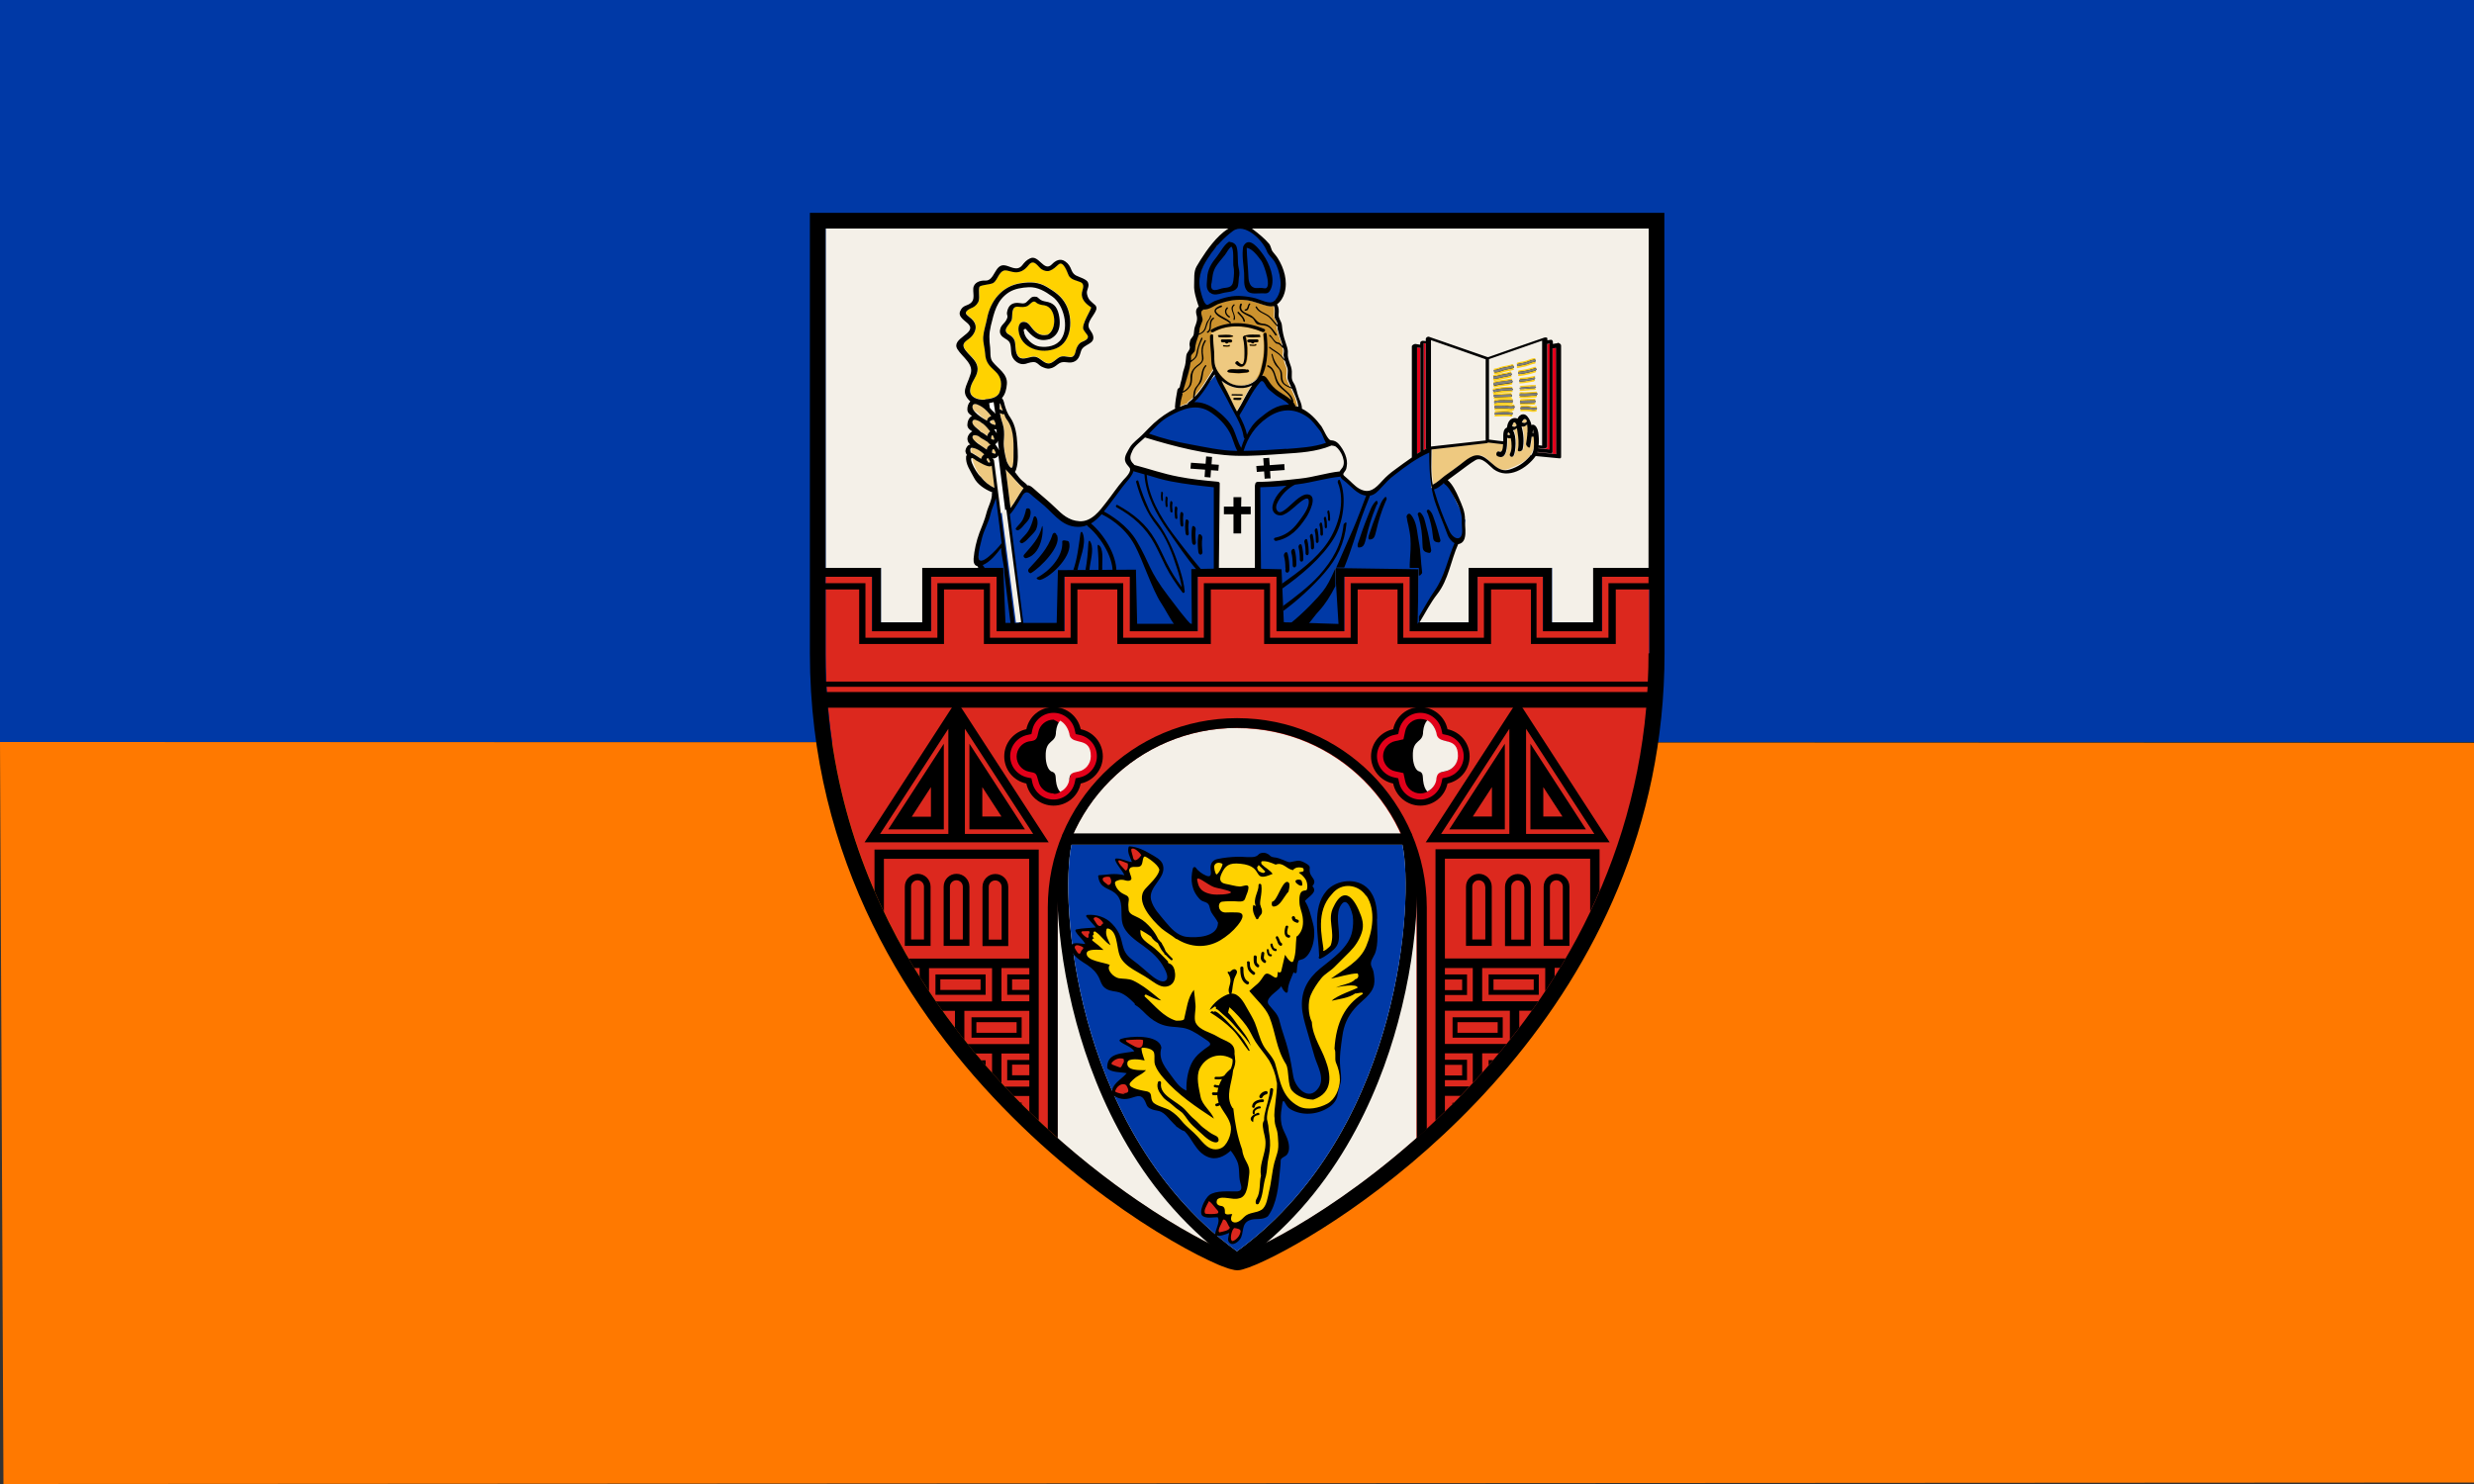 <svg height="300" width="500" xmlns="http://www.w3.org/2000/svg"><rect width="100%" height="100%" fill="#333333" stroke="none"/><path d="m0-.002h500v150h-500z" fill="#0039a6"/><path d="m0 149.998h500v150h-500z" fill="none"/><path d="m0 150 .7 150 499.3-.3v-149.5" fill="#ff7900"/><g transform="matrix(.352 0 0 .352 118.269 -35.452)"><path d="m301.8 203.9h47.8v31.3h28.7v-31.3h47.8v31.3h23.7v-31.3h31.8v-194.9h-472.5v194.9h31.7v31.3h23.8v-31.3h47.8v31.3h28.7v-31.3h47.8v31.3h28.7v-31.3h55.5v31.3h28.7z" fill="#f4f0e8" transform="translate(129.007 222.954)"/><path d="m229.8 330.1c-2.4.2-5-.2-7-1.7-3.6-2.7-.7-7.8.9-10.6 2.2-3.8 2.4-7-.3-10.5-1.5-1.9-3.4-3.5-4.9-5.5-3.6-4.7 1.6-5.6 3.7-8.3 2.7-3.3 3-6.8-.3-9.8-.9-.8-1.9-1.5-2.8-2.4-1.8-2.1 2.5-3.7 3.6-4.2 1.5-.7 3.1-2.5 3.4-4.1.5-2.5-.3-5.1.3-7.6.3-1.2 6.4-1.4 7.9-2.3 1.6-.9 2.5-3.3 3.5-4.8 2.5-3.6 3.9-2.4 7.6-1.6 4 .9 6.9-.8 9.3-3.9 3.2-4.1 5.5 1.4 7.6 2.5 1.4.8 3 1.3 4.6.7 2.1-.8 3.3-2.1 4.9-3.5 2.8-2.6 5.1 4.6 5.8 6.1s2.1 2.3 3.5 2.8c1 .4 2.2.7 3.1 1.1 3.1 1.1 1.4 4.2 1.1 6-.7 3.9 2.4 6.7 5.2 8.5.8.5-5.9 10.1-4.3 12.9.6 1 1.3 1.9 2 2.8 2 2.6-2.1 3.8-3.3 4.4-1.3.7-2 1.9-2.6 3.2-1 2.1-.6 5.8-4.2 5.3-1.8-.2-3.7-.8-5.5 0-2.1 1-4.3 3.9-6.7 3.7-2.8-.3-4.6-3.3-7.3-3.8-2.9-.6-6.7 2.2-9.3.3s-1.9-6.6-2.6-9.4c-.4-1.4-1.7-2.8-3-3.5-5.2-2.7.6-6.1 1.3-8.8.6-2.3-.6-7.8 3.6-7.4 1.8.2 3.7.4 5.4-.4 1.5-.8 3.2-3.7 4.9-2.1 1.2 1.2 3.2 1.5 4.8 1.7 6.9 1.1 7.5 13.9 1.9 16.9-4.7 1.1-7.4-1.6-9.9-5-.7-1-1.8-2.1-3-2.3-3.3-.7-4.1 2.5-3.8 5 1.2 10.3 13.3 13.7 21.7 10.1 9.2-3.9 9.6-17.4 5.5-25.1-2.5-4.8-6.4-7.4-10.9-10.1-4.8-2.9-9.5-3-14.9-2.2-10.8 1.5-17.6 10.1-19.5 20.3-.7 3.6-1.9 6.9-2.2 10.5-.2 3.1.9 6.4 1.1 9.5.3 5.1 2.3 7.1 5.9 10.4 3.5 3.2 4 7.6 2.4 11.9-1.2 3.3-5.6 3.9-8.5 4.1z" fill="#ffd200"/><path d="m384.7 426.8v-47.1c0-.4.2-.8.5-1 .1-.6.5-1.1 1-1.1 8.3 0 16.4-1 24.6-1.9 7.6-.8 14.9-3.4 22.6-4.1.2-.6.6-1.1 1.1-1.6 3.1-3.3-.2-10.3-3.3-12.6-.6-.5-1.6-.6-2.6-.7 0 0-.1.1-.1.1-8.6 3.5-18.2 4.1-27.4 4.7-9.1.6-18.4 1.4-27.5 1.1-9.5-.3-19.1-2.2-28.5-4.1-7.9-1.6-15.9-3.6-23.5-6.4-2.3 2.1-5.9 4.8-7.1 7.4-1.5 3.1-2.2 5.3.6 7.9.2.1.3.3.4.5 8.5 2.2 16.6 5 25.2 6.7 7.5 1.4 14.8 2.1 22.5 2.9.2 0 .3.1.4.1.5-.1.8.1.8.8v48.6h-1.7v1.7h23.8v-1.7h-1.7z" fill="#f4f0e8"/><path d="m375.7 339c4.1-6.3 6.9-13.3 11.9-19 1.5-1.7 2.7 1.3 3.5 2.6 1 1.6 3 3.1 4.5 4.3 2.4 2.1 6.4 3.6 8.5 6.2-6.8-.3-12.1 3.8-17.2 8-3.1 2.5-5.3 5.7-7 9.2-.7-4-2.5-7.5-4.3-11l.3-.3z" fill="#fff"/><path d="m376.6 358.1c-2-3.3-3-7.5-4.6-11-2.1-4.3-5.9-7.9-9.7-10.8-4.1-3.1-8.3-4.7-12.7-4.6 4.8-4.5 8-10.3 11.6-15.9.9 2 1.6 4.2 2.7 6.1 1.6 3 3.4 5.9 4.9 8.9 3.1 6.5 8.1 13.5 9.1 20.7.1.6.3.9.6 1.1-.7 1.7-1.4 3.5-1.9 5.2z" fill="#fff"/><path d="m192.6 127.3c30.9 8.1 61.7 16.2 105.6 6-4.7-8.7-7.6-18.6-20.7-21.4l-17.8-18-14.3 22.1-12.1-23.4-14.7 17c-12.5 5.1-19.4 11.4-26 17.8z" fill="#0039a6" transform="translate(129.007 222.954)"/><path d="m342.7 326.4.3-1.1c.4-1.4.9-2.9 1.3-4.3 1.1-4 2.6-8.1 3.1-12.3l.1-1.1c0-.7.1-1.4 0-2.1-.1-1.7 2.3-2.4 2.3-4.1.1-3.1 1.1-5.6 2.1-8.4v-.1l.2-.7c.2-1.1.3-2.8.4-3.1.1-.6 1.3-3.4 1.6-4.4.5-1.7-1.9-4.9.1-6 .2-.1.3-.2.4-.4 2.7.4 6.5-2.2 8.4-3.1 5.6-2 10.7-3 16.7-2.2 4.3.6 8.2 2.6 12.4 3.4 1.1.2 2.1.1 3-.1 1 2 .2 4.5.4 6.6.1.5.6 1.2.8 1.6.8 1.3.9 2.1.9 2.7l-.1.9c-.1.4-.1.9.1 1.7.5 2 1.1 4 1.8 6 .4 1.2.8 2.3 1.1 3.5l.3 1.3c.1.2.1.4.2.7.3 1.4-.3 2.4-.1 3.6.1.6.2 1.2.4 1.9l.3 1.1c.3 1.2.7 2.4 1.2 3.5 1 2.6-.4 5.1.5 7.4.5 1.3 1.2 2.7 1.9 4.2l.4.8c1.6 3.4 3.3 6.9 3.6 10.4-.5-.2-1.1-.3-1.6-.4 0-.1-.1-.2-.1-.3-.3-.8-.8-1.5-1.3-2.1l-.8-.9c-2.2-2.2-5.2-3.7-7.6-5.4-2.2-1.5-4.1-3.5-5.5-5.8-.7-1.1-1.8-2.9-3.3-3-.2 0-.4 0-.5.1 0 0-1.1.3-4.1 3-3.2 2.8-8.4 3.2-12.3 2-4.3-1.3-8.9-6.2-10.3-10.4l-1.2 2.3c-3.4 5.2-6.4 10.8-10.7 15.2l-.9.9c-.8.7-1.6 1.5-2.5 2.1-.3.2-.4.6-.5 1-1.3.3-2.5.7-3.8 1.3-.2.1-.4.2-.6.3.2-2.6.8-5.1 1.6-7.5z" fill="#cc922e"/><path d="m234.4 353.3c1 .1.3-1.5-.4-2.7-.8.4-.9 1-.8 2v.3c.4.2.9.4 1.3.5zm-3.7 10.9c-.1.2-.1.3-.1.5 0 .1 0 .2.1.3.4.3.6.7.6 1.1.3.1.5.2.8.2 1.1.2 0-1.6-.8-2.6s0 0-.1 0h-.1s0 0-.1.1c.2-.1-.1.1-.1.2 0 0-.2.3-.2.3zm-6.8-27.3c.1 0 .1 0 .2.1.4.2.8.4 1.1.7.1.1.2.1.3.2.2.1.3.3.4.5l.8.8c1.2 1.3 2.6 2.2 4.1 3.1.2-.7.5-1.4 1-1.9.4-.4.9-.6 1.4-.8-1.5-1.9-3.3-4-5.4-5.3-1-.6-4.5-2.8-5.2-.8-.6 1.7.2 2.7 1.3 3.4zm7.2 17.5c-.5-.3-1.1-.7-1.6-1-1.1-.7-2.5-1.3-3.4-2.2-1.3-.6-3-1.1-3.5.1-.6 1.4.3 2.3 1.3 2.9.1 0 .1 0 .2.1.4.2.7.4 1.1.6.1.1.3.1.4.2.2.1.3.3.4.4.3.2.5.5.8.7 1.2 1.2 2.6 2 4.1 2.7 0-.5.2-1 .4-1.4.4-.7 1-1.1 1.7-1.3-.6-.6-1.2-1.2-1.8-1.8zm1.6-12.1c0 .2.1.4.2.6s.1.5 0 .8c.8.5 1.6 1 2.4 1.1 1.1.1.3-1.5-.5-2.9h-.1c-.6 0-1.4 0-2 .4zm-9 3.4c.1 0 .2 0 .2.1.4.2.7.4 1 .7.1.1.2.1.3.2.2.1.3.3.4.4l.8.8c.3.3.5.6.8.8 1.3.6 2.5 1.5 3.7 2.4.3-1.1.8-2 1.7-2.7-1.2-1.5-2.5-3.1-4-4.3-.7-.4-1.4-.8-2-1.4-1.3-.8-3.5-1.8-4.1-.2-.6 1.7.1 2.6 1.2 3.2zm310.6-2c-.9-1.4-1.6.2-2 1.7 2 .4 3.3.1 2-1.7zm-3 6.6c-1.4-1.2-1.4-2-1.5.1.7.2 1 .2 1.5-.1zm9.5-7.7c-1-2.4-2.3-.7-3 .8h.2c1.5.5 2.2.1 2.8-.7zm-318.2 18.4c.3.1.5.2.8.4.2.1.3.2.5.2.2.1.3.2.4.4.4.3.7.6 1.1.9.7.6 1.5 1 2.3 1.4.1-.4.2-.8.4-1.1.4-.6.8-1.1 1.4-1.5-1.3-1.2-2.7-2.3-4.3-3-.7-.3-1.5-.6-2.2-.7-1.3-.4-1.7.5-1.3 2.6.3.2.7.4 1 .5zm25.2 16.4c-1.3-1.6-2.4-3.5-4-5-.1-.1-.2-.2-.2-.3-.5-.3-.9-.6-1.4-1.1-.3-.3-.5-.7-.8-1 .9 7.4 1.9 14.9 2.8 22.3 2.6-3.3 4.7-7.5 7.1-10.9.1-.1.2-.3.3-.4-1.4-1.1-2.8-2.2-3.9-3.6zm296.7-27.9v-.1c-.1-.5-.1-3.2-.3-1.4 0 .4-.1.8-.2 1.1.2.1.3.2.5.3zm-302.4 16c0 .1 2.8 6.4 3.5 2.4.3-1.5.3-3 .4-4.5.1-6.9.7-15.4-3.4-21.3-.1-.2-.2-.4-.3-.6-.5-.2-.9-.6-1-1.2-.2-.7-.4-1.3-.6-1.9-.2.2-.4.3-.7.2-.5-.2-1.2-.4-1.8-.7.3 2.9 1.6 5.5 2.1 8.3s.2 5.2.1 8c-.2 3.6.7 7.9 1.7 11.4zm302.7-14.4c-.4.1-.7 0-1.1 0-.2 2.1-.5 4.1-.9 5.8-.3 1.5-2.6-.4-2.3-1.4.3-3.7 1.3-7.5.7-11.2-.9 1-2 1.3-3.2 1.2 1.2 4.2 1.5 9.2.6 13.1-.3 1.2-3.1 1.8-2.7.2.7-3.1.3-6.8-.2-10-.1-.7-.2-1.5-.4-2.3-.3.3-.8.6-1.2.8s-.8.3-1.1.3c2.4 3.5 1.6 12.3.5 14.5-.8 1.6-2.9.4-2.1-1.1 1.2-2.4 1.1-6.1.4-8.8-.7.2-1.4.1-2.1-.2v1.4c0 3.2-.2 11.9-5.6 9.1-1.3-.7-.3-3.3 1.1-2.6 1.7.9 2.1-1.7 2.2-4.2-2.9-.3-5.8-.7-8.6-1-.3.2-.7.4-1 .4-10.5 1.2-21 2.4-31.5 3.6 0 6.6-.5 13.6.7 20.2 7.6-4.2 21.5-18.7 28-16.4 5.4 2.2 7.7 9.9 14.9 7.6 5.5-2.1 10.5-4.3 13.1-8.5 1.3-2.1 2.1-4.8 2.1-7.9 0-.9-.1-1.8-.2-2.7zm-311.7 17.2c-1.1.4-2.5-.2-3.7-.8-.2 0-.4-.1-.6-.3-.3-.2-.6-.3-.8-.4-1.1-.5-2.4-.9-3.4-1.7-.7-.6-1.4-1.3-2.3-1.8.2 3.8 2.7 8.3 4.9 11.2 2.1 2.8 4.8 5 8 6.4-.5-4.3-1.1-8.6-1.6-12.9-.2.1-.3.2-.5.3zm.7-9c-.1.5-.1.9-.1 1.4.6.3 1.2.5 1.8.5.9 0 0-1.5-.7-2.6-.5 0-.8.2-.9.7zm6.2-22.8c-.5-1.3-1.1-2.6-1.4-3.9-.3-1.2-.4 2-.4 2.1v.9c.2.2.4.3.7.4.4.2.8.4 1.2.5zm135.3-12.9c-3.6-.2-7.1-1.8-10-4.2.6 1.4 1.3 2.8 2 4.1 1.9 3.4 3.4 7 5.2 10.5.5 1 1 2 1.5 2.9 3-4.6 5.1-9.7 8.2-14.2.1-.2.3-.4.4-.7-2 1.1-4.5 1.7-7.5 1.6zm14.6-32c0-.1 0-.1 0-.2-.3.2-.6.2-1 .1-8.8-3.8-19.4-4.8-28.1 0-.4.2-.7.2-1 .1-.1.2-.3.6-.4.9.4-.1.8.1.8.6 0 3.2.3 6.3.6 9.5.2 2.7-.1 5.7.7 8.3 1.3 4.1 6 9.1 10.3 10.4 3.9 1.2 9.1.8 12.3-2 3-2.7 3.4-5.7 4.3-9.4 1.4-5.8 1.4-11.4.7-17.3-.1-.5.4-.9.9-1zm-26 2.3c-.6 0-.7-.6 0-.6 2.4 0 6.1-.7 8.1.4.3.2.2.4-.1.5-2.4.6-5.1.3-7.6.3-.6 0-.7-.4-.4-.6zm2 1.9h3.1c.8 0 1.5-.1 2.2.2.8.3.4 1.4-.3 1.5-.2 0-.8.1-1.4 0-.5.7-1.5.9-1.9-.1h-1.6c-1 0-1.1-1.6-.1-1.6zm.8 3.4c1 0 2.3.5 3.1-.1.4-.3.8.3.4.6-1 .7-2.3.2-3.4.3-.5 0-.5-.7-.1-.7zm14.5 15.2c-.6.4-1.4.4-2.1.5-1.2 0-2.4.4-3.6.3-1.5 0-3-.2-4.5-.3-.6 0-1.2 0-1.8-.4-.3-.2-.4-.5-.1-.8.9-1.1 4.2-.7 5.5-.7 1.8 0 4-.4 5.6.2.1-.2.4-.3.6-.1.4.3.6.4.6.8 0 .2-.1.4-.2.5zm4.2-15.2c-1 .7-2.3.2-3.4.3-.5 0-.5-.7-.1-.7 1 0 2.3.5 3.1-.1.4-.3.8.3.4.6zm.6-1.8h-1.6c-.3 1-1.4.9-1.9.1-.6 0-1.2 0-1.4 0-.7-.1-1.1-1.2-.3-1.5.7-.3 1.4-.2 2.2-.2 1 .1 2 0 3.1 0 1 0 .9 1.6-.1 1.6zm1.6-3c-2.4 0-6.1.6-8.1-.4 1.1 4.1 1.4 9 .7 13.2-.6 4.2-3.3 5.8-6.5 2.5-.5-.6.8-1.9 1.4-1.3 1 1 2.7 2.9 3.3.6.4-1.7.5-3.4.5-5.2 0-2.9-.2-6.1-.9-9-.2-.6 1-1.6 1.4-1.2 0-.1.1-.1.3-.2 2.4-.6 5.1-.3 7.6-.3.6 0 .7.4.4.6.6 0 .7.6 0 .6z" fill="#eec980"/><path d="m485.6 357.2c10.1-1.2 21.3-2.3 31.4-3.5v-46.6c-10.1-3.5-21.3-7.4-31.4-11zm33.4-50.1v46.2c.8.1 1.6.2 2.4.3 1.9.2 3.9.4 5.8.7 0-.7 0-1.4 0-1.7 0-2.1-.2-5.4 2.1-6.2.4-2.1 1.1-4.5 3.2-5.2 1-.4 2-.3 2.9.1.5-1.3 1.6-2.4 3.1-2.5 2-.2 3.4 2.2 4.1 3.7.3.8.6 1.6.8 2.5.1 0 .2-.1.4-.1 2.2-.6 3.4 2.9 3.6 4.4.3 2.3.5 4.9.2 7.4.7.1 1.3.2 2 .2v-60.3c-10.2 3.5-20.3 7.1-30.5 10.6z" fill="#f4f0e8"/><path d="m477.6 300.3v61c.6-.4 1.2-.7 1.9-1.1v-59.8c-.1 0-.3 0-.4 0-.5-.1-1-.1-1.5-.2zm5-2.3c-.4-.1-.8-.1-1.2-.2v60.5.9c.5-.3 1-.5 1.5-.7-.2-.2-.3-.5-.3-.8zm71.1.1c-.5.1-.9.1-1.4.2v59.2c0 .9-1.4 1-2 .9-1-.1-2-.2-3-.3v.2c2.2.2 4.3.4 6.5.7v-60.8zm2.3 2.7c-.1 0-.3 0-.5 0v59.5c0 .6-.4.9-.9.8-2.6-.3-5.2-.5-7.8-.8 0 .1-.1.2-.1.2 3 .3 6.1.6 9.1.9.6.1 1.2.1 1.8.2v-61c-.5.1-1 .1-1.5.2z" fill="#e2001a"/><path d="m544.6 319.8c.5-.1 1.3-1.3.4-1.2-2.6.6-5.2 1-7.9 1.1-.6 0-1.3 1.2-.4 1.2 2.7-.1 5.3-.6 7.9-1.1zm.9 4c-2.7-.1-5.4.4-8.1.5-.6 0-1.4.9-.5.9 2.7 0 5.4-.5 8.1-.5.6 0 1.4-.9.5-.9zm-.7 9.3c.8 0 1.2-1.4.3-1.4-2.5 0-5.1.1-7.6.2-.8 0-1.2 1.4-.3 1.4 2.5 0 5.1-.1 7.6-.2zm-22.2-17.4c1.5 0 2.9-.6 4.3-1.1 1.9-.7 4-.8 6-1.4.8-.3-.1-1.5-.8-1.3-1.7.6-3.5.9-5.2 1.2-1.6.3-3 1.2-4.8 1.3-.9 0-.2 1.4.5 1.4zm8.9 4.4c-3.2.8-6.4.7-9.6 1.6-.8.2-.4 1.7.4 1.5 3.2-.9 6.4-.8 9.6-1.6.8-.2.4-1.7-.4-1.5zm.6 18.7c-3.1-.6-6.1-.2-9.2-.1-.6 0-1.3 1.2-.5 1.2 3.1 0 6.2-.5 9.2.1.6.1 1.3-1 .5-1.2zm.7-3.7c-1.6.4-3.2-.1-4.8-.2-1.7-.1-3.5 0-5.2 0-.9 0-1.2 1.4-.2 1.4 1.7 0 3.5-.1 5.2 0 1.8 0 3.4.6 5.1.1.9-.3.8-1.6-.2-1.4zm12.8.9c-1.3.3-2.6 0-3.9-.3s-2.7-.1-4.1 0c-.8 0-1.1 1.2-.2 1.2 1.6 0 3-.2 4.6.1 1.3.2 2.5.4 3.8.1.9-.2.7-1.3-.2-1.2zm-23.4-9c3.3-.9 6.7-.9 10-1.1.8 0 0-1.2-.6-1.2-3.5.2-6.9.2-10.3 1.2-.6.2.3 1.3.9 1.1zm-.3-7.5c1.8-.3 3.5-.7 5.2-1.1 1.5-.4 3.1-.4 4.6-1.1.5-.3-.2-1.5-.7-1.3-1.3.7-2.9.7-4.3 1-1.8.4-3.5.9-5.2 1.1-.6.1 0 1.4.5 1.3zm23.6-4.9c.8-.3.5-1.5-.4-1.2-2.9 1-5.8 1.7-8.9 2-.8.1-.9 1.4.1 1.3 3.2-.4 6.2-1.1 9.3-2.1zm.2 14.4c.7 0 1.2-1.4.3-1.4-3 .1-5.9.5-8.9.3-.7-.1-1.2 1.3-.3 1.4 3 .2 5.9-.2 8.9-.3zm-.6-19.4c.9-.1.6-1.3-.2-1.2-1.5.2-2.8.7-4.2 1.3-1.7.7-3.6.7-5.3 1.2-.9.2-.6 1.4.2 1.2 1.6-.5 3.3-.6 4.9-1.1s3-1.2 4.6-1.4zm-13.2 23.4c.6 0 1.2-1.2.3-1.2-3.2.1-6.5-.3-9.7.3-.6.1-1.2 1.4-.3 1.2 3.2-.6 6.5-.3 9.7-.3zm-9.6-3c3.1 0 6.2-.3 9.3-.3.9 0 .4-1.3-.3-1.3-3.1 0-6.2.3-9.3.3-.9 0-.4 1.3.3 1.3z" fill="#fcce1c"/><path d="m544.6 317.8c.5-.1 1.3-1.3.4-1.2-2.6.6-5.2 1-7.9 1.1-.6 0-1.3 1.2-.4 1.2 2.7-.1 5.3-.6 7.9-1.1zm.9 4c-2.7-.1-5.4.4-8.1.5-.6 0-1.4.9-.5.9 2.7 0 5.4-.5 8.1-.5.6 0 1.4-.9.5-.9zm-.7 9.3c.8 0 1.2-1.4.3-1.4-2.5 0-5.1.1-7.6.2-.8 0-1.2 1.4-.3 1.4 2.5 0 5.1-.1 7.6-.2zm-22.2-17.4c1.5 0 2.9-.6 4.3-1.1 1.9-.7 4-.8 6-1.4.8-.3-.1-1.5-.8-1.3-1.7.6-3.5.9-5.2 1.2-1.6.3-3 1.2-4.8 1.3-.9 0-.2 1.4.5 1.4zm8.9 4.4c-3.2.8-6.4.7-9.6 1.6-.8.2-.4 1.7.4 1.5 3.2-.9 6.4-.8 9.6-1.6.8-.2.4-1.7-.4-1.5zm.6 18.7c-3.1-.6-6.1-.2-9.2-.1-.6 0-1.3 1.2-.5 1.2 3.1 0 6.2-.5 9.2.1.6.1 1.3-1 .5-1.2zm.7-3.7c-1.6.4-3.2-.1-4.8-.2-1.7-.1-3.5 0-5.2 0-.9 0-1.2 1.4-.2 1.4 1.7 0 3.5-.1 5.2 0 1.8 0 3.4.6 5.1.1.9-.3.8-1.6-.2-1.4zm12.8.9c-1.3.3-2.6 0-3.9-.3s-2.7-.1-4.1 0c-.8 0-1.1 1.2-.2 1.2 1.6 0 3-.2 4.6.1 1.3.2 2.5.4 3.8.1.9-.2.7-1.3-.2-1.2zm-23.4-9c3.3-.9 6.7-.9 10-1.1.8 0 0-1.2-.6-1.2-3.5.2-6.9.2-10.3 1.2-.6.2.3 1.3.9 1.1zm-.3-7.5c1.8-.3 3.5-.7 5.2-1.1 1.5-.4 3.1-.4 4.6-1.1.5-.3-.2-1.5-.7-1.3-1.3.7-2.9.7-4.3 1-1.8.4-3.5.9-5.2 1.1-.6.1 0 1.4.5 1.3zm23.6-4.9c.8-.3.5-1.5-.4-1.2-2.9 1-5.8 1.7-8.9 2-.8.1-.9 1.4.1 1.3 3.2-.4 6.2-1.1 9.3-2.1zm.2 14.4c.7 0 1.2-1.4.3-1.4-3 .1-5.9.5-8.9.3-.7-.1-1.2 1.3-.3 1.4 3 .2 5.9-.2 8.9-.3zm-.6-19.4c.9-.1.6-1.3-.2-1.2-1.5.2-2.8.7-4.2 1.3-1.7.7-3.6.7-5.3 1.2-.9.2-.6 1.4.2 1.2 1.6-.5 3.3-.6 4.9-1.1s3-1.2 4.6-1.4zm-13.2 23.4c.6 0 1.2-1.2.3-1.2-3.2.1-6.5-.3-9.7.3-.6.1-1.2 1.4-.3 1.2 3.2-.6 6.5-.3 9.7-.3zm-9.6-3c3.1 0 6.2-.3 9.3-.3.9 0 .4-1.3-.3-1.3-3.1 0-6.2.3-9.3.3-.9 0-.4 1.3.3 1.3z" fill="#fcce1c"/><path d="m234.8 347.3c.6.7 1.2 1.6 1.7 2.4-.1-.8-.2-1.6-.3-2.4-.1 0-.1.1-.2.1-.4 0-.8 0-1.1 0zm-.2-15.5c-.8.2-1.7.4-2.6.6.1.9.3 1.8.4 2.7.7.7 1.3 1.3 1.9 2.1.4.4.8.9 1.2 1.4-.3-2.2-.7-4.5-1-6.7zm15.5 126.4c-4-32.2-8.1-64.3-12.1-96.5-.2.8-.8 1.4-2 1.7-.5.1-.9.1-1.4.1.5.3.9.8.9 1.2 4 31.1 7.9 62.3 11.9 93.4h-1.3l.2 1.8v.2l4.3-.8v-1.2h-.5zm-14.6-102.5c.8 1 1.7 2.3 2.2 3.5l-.7-5.6c-.2.9-.6 1.7-1.5 2z" fill="#fff"/><path d="m376.7 231.7c-2.5-4-13.1 6.8-14 10.4-1.9.3-8.7 10.6-9.9 16.7-2 3.2-1.5 11.8 2.5 15.7-.9 5.7 16.7-3.6 20-3 2.8-.8 20.1 6.2 20.7 1.8 4.2-1.6 5-14.9 1.5-19.2 1.7-4.8-17.1-25.3-20.8-22.4z" fill="#0039a6"/><path d="m583.9 431.9v31.3h-33.9v-31.3h-37.6v31.3h-38.9v-31.3h-37.6v31.3h-38.9v-31.3h-45.3v31.3h-38.9v-31.3h-37.6v31.3h-38.9v-31.3h-37.6v31.3h-33.9v-31.3h-26.7v44.1c0 80.8 27.1 147.1 63.1 199.5s80.9 90.7 116.4 114.9c23.6 16.1 43 26 52.4 29.6 2.3.9 4.1 1.3 4.5 1.4h.1c.2 0 .4-.1.8-.2.7-.2 1.6-.5 2.8-.9 2.3-.8 5.4-2.1 9.1-3.9 7.4-3.5 17.4-8.9 28.9-16 23-14.3 52.4-35.9 81.3-64.7 57.8-57.6 113.4-144 113.4-259.7v-44.1h-26.7z" fill="#dc281e"/><path d="m374.2 518.8c-28.5 0-54.2 11.5-72.9 30.2s-30.2 44.4-30.2 72.9v1 131.5c16.1 14.3 31.9 26.3 46.2 36.1 23.6 16.1 43 26 52.4 29.6 2.3.9 4.1 1.3 4.5 1.4h.1c.2 0 .4-.1.8-.2.7-.2 1.6-.5 2.8-.9 2.3-.8 5.4-2.1 9.1-3.9 7.4-3.5 17.4-8.9 28.9-16 17.8-11 39.3-26.4 61.4-46.1v-131.4c0-.4 0-.7 0-1 0-28.5-11.5-54.2-30.2-72.9s-44.4-30.2-72.9-30.2z" fill="#f4f0e8"/><g transform="translate(129.007 222.954)"><path d="m345.6 357.4-.3-1h-1-99-99-1l-.3 1c-4.7 15.1-5.3 58.5 8 107.7 11.5 42.2 36.6 100.4 91.5 138.8l.8.6.8-.6c54.9-38.3 80.1-96.6 91.5-138.8 13.4-49.3 12.8-92.7 8-107.7zm-14.4 106c-11 40.3-34.8 95.8-86 133-51.2-37.2-75-92.7-86-133-11.9-43.9-12.5-83.7-9-100.5h95 95c3.4 16.7 2.9 56.6-9 100.5z"/><path d="m340.2 362.9h-95-95c-3.4 16.7-2.9 56.6 9 100.5 11 40.3 34.8 95.8 86 133 51.2-37.2 75-92.7 86-133 11.9-43.9 12.5-83.7 9-100.5z" fill="#0039a6"/><path d="m325.7 405.2c0-5.9-.9-12.4-5.1-16.9-6.2-6.7-18.3-5.5-24 1.1-8.6 10-4.5 25.8-4.2 37.5v.1c-.6.6-.1 1.7.8 1.3 2.7-1.2 5.2-3.2 7.4-5.1 2.5-2.2 3.2-4.6 3.2-8 .1-5.6-2.2-12.9 1.3-17.9 3.6-5.2 6.3 4.6 6.6 6.7.4 2.8.2 5.7-.3 8.4-1.7 9.6-11.7 16-18.6 21.7-6.9 5.8-10.7 12.6-10.3 21.7.2 4.4 1.5 8.8 2.7 13 1.6 5.3 3 10.6 4.6 15.9 1.7 5.6 6.1 12.4 2.1 18-5.6 7.8-13.1-.2-14.3-6.5-.9-5-1.6-10-2.9-15-1.4-5.8-3.7-11.4-5.1-17.2-.9-4-3.7-6.1-6.1-9.2-2.8-3.7 4.9-7.5 6.9-10.3.1-.1.1-.2.2-.4.7 1.3 1.2 2.6 2.5 3.6.6.5 1.3 0 1.3-.7 0-3.9 2-7.4 3.3-10.9.2.2.4.3.5.4.4.4 1.3.1 1.3-.5.2-2.2.3-4.4 1-6.5.1-.3 2.3-.8 2.7-1 2.7-1.3 4.4-4.7 5.3-7.4 1.2-3.8 1.5-8.9.4-12.8-1.2-4.3-2.2-9.4-4.7-13.1 0 0 .1 0 .1-.1 2.2-2.6 7.5-5 4.2-8.4 2.9-3.5-.6-4.7-1.4-7.7-.8-3.1 1.5-3.4-3-5.8-3.8-2-4.4-.9-8.5-.3-1.5.2-5.3-2.5-9.3-2.8-1.9-.2-1.9-1-3.2-1.8-1.5-.9-3.1-1.1-4.7-.4-.4.2-.7.4-.9.7-1.3 1.3-2.7 1.4-4.5 1.4-2.5.1-5-.3-7.5-.2-3.8.1-7.8.5-11.5 1.3-2.5.5-3.9 2.3-4 4.8-.1 1.6 1.6 6.5-2.6 4.7-2.1-.9-4.5-2.6-5.8-4.5-.5-.7-1.5-.4-1.7.4-1.6 6.7-.8 12.9 4.2 17.9 1.8 1.7 4.3 1 5.2 3.6.5 1.4.5 2.4 1.2 3.7 1.2 2.1 2.9 3.8 3.9 6.1-.1.1-.1.2-.1.3-.4 7.8-12.2 8.4-18 7.7-5.3-.6-9.1-5-12.3-8.8-3.1-3.9-6.8-7.4-8.1-12.4-1.9-7.7 9-12.5 6.8-20.1-.9-3.2-4.8-4.9-7.3-6.4-3.6-2.2-7.4-3.9-11.7-4.3-.3 0-.6.1-.7.4-.9 3.1.8 5.7 1.9 8.6-3.1-.2-5.9-2.2-9.1-2-.5 0-.7.6-.5 1 1.2 3.2 3.9 5.5 5.3 8.6-6.2-1.4-9.7-.2-14.6 0-.6 0-.5.7-.4 1.1 1 6.5 5.9 6.2 9.4 9 5.8 4.7 2.9 11.5 4.5 17.7 1.5 5.6 7.5 9.6 12 12.8 4.9 3.6 9.1 7.3 11.9 12.7.9 1.7 2.8 5.3 1.1 7-2.4 2.4-7.5-1.9-9.3-3.4-2.3-1.9-4.5-4-6.8-5.8-2.7-2.2-5.6-3.8-7.4-7-1.4-2.6-1.7-5.6-2.6-8.4-.9-2.9-2.7-5.5-4.8-7.7-3.7-4-9.1-5.6-14.4-5.2-.5 0-.8.7-.4 1.1 1.8 2 3.6 4 5.4 6.1-3.7.4-7.5.3-11.2 1.1-.4.1-.7.5-.5 1 1.4 2.8 4.2 4.6 5.6 7.4-2.8-.1-7.9-1.7-8.3 1.6-.5 4.7 6.7 8.6 9.7 10.6 2.9 2 5.1 4.2 6.6 7.4.8 1.8 1.3 3.8 2.8 5.2 2 1.9 4.5 2.2 7.1 2.6 4.1.6 7.5 3.9 10.5 6.8-.1.3 0 .7.4.9 3.3 1.9 5.4 4.9 8.3 7.2 2.8 2.3 6.2 4.1 9.8 4.8 3.9.8 8.2.4 12 1.8 3.4 1.2 7.2 3.9 10.2 5.9 1.4.9 3.9 2.5 1.9 3.8-1.6 1.1-3.2 2.2-4.7 3.5-2.2 1.8-4.2 4.1-5.4 6.7-2.1 4.5-3 10.1-2.8 15.4-.4-.2-.8-.4-1.2-.6-3-1.6-4.9-4.4-6.9-7.1-3.7-5.1-8.3-10-6.3-16.9-1.1-7.9-18.3-6.8-23.2-5.1-.8.3-1.1 1-.5 1.5 2.5 2 6.3 2.9 8.2 5.6-6.6 1.5-15.9.4-15.6 9.7 2.2 2.6 8 2.2 11.2 2.9-3.5 4.1-8.6 5.8-8.7 12.1 11.2 8.2 15.9-5.6 20 5.8.7 2.1 2.7 2.8 4.7 3.3 1.3.3 2.6.4 3.8 1 2 1 3.6 2.9 5.1 4.6 1.1 1.2 2.3 2.5 3.5 3.6 0 .2.2.5.5.5h.1c.8.6 1.6 1.2 2.5 1.7.5.3 1.1.5 1.7.7 2.2 2.2 4 5.2 5.4 7.4 2.2 3.2 4.3 5.9 8 7.4 4.8 2 9.5-.3 13.1-3.6 1.5 1.8 2.8 4 3.7 6 1.7 3.8.7 8.3 1.8 12.2.6 2.3 1.6 4.9-1.7 5.2-5.4.1-12.1-.7-16.1 2.1-2.6 2.1-6.4 9.9-3.8 12 2.3 1.6 6.1.7 8.6.7 1.8 2.6-1.5 7.2-1.4 10.2 1.9 1.4 6.4-.5 8.1-1.2-.4 2.2-1.6 4.5.5 6 1.9 1.4 4.7-1 5.7-2.4 2.4-3.5.5-8.8 5.3-10.8 3.5-1.5 7.5.2 10.7-2.4 5.2-7 6.1-17.7 6.8-25.3.2-2.2.5-4.5.5-6.7 0-1.5 2.6-2.2 3.5-3.2 2.2-2.5 1.2-7.1.1-9.8s-2.5-4.9-3.1-7.7c-.6-3-.5-6.4.1-9.4.2-1.1.3-6 1.8-3.2.9 1.5 1.5 2.8 3.1 3.8 6.6 4 15.3 3.3 21.7-.7 3.1-1.9 5.2-4.5 5.6-8.1.3-2.3 1.2-4.4 1.7-6.6.5-2.8-.1-5.9-.3-8.6-.6-5.9.4-12 1.2-17.8.9-6.4 2.9-11.2 7.2-16.1 3.7-4.3 9.7-7.6 11-13.4.5-2.4.1-5.1-.3-7.5-.2-1-.6-1.9-1.1-2.9-1.3-2.9.9-5.1 1.9-7.5 2.3-5.8 1.2-13.7 1.2-19.8z"/><path d="m231.9 387.2c-3.9-1.5-10.7-7.7-9.4-3.4.6 2.1.7 6.1 8.1 7.5 3.2.6 10.4.1 11.1-.9.8-1.1-7.7-2.4-9.7-3.2zm-59.7-5.8c-1.2-.2-2.6-.2-3.7.4-1.5 1.8 1.7 3.2 2.8 4.3 2.2-.3 2-3.2.9-4.6zm3 123.2c1.2 1.2 8.3 2.1 4.5.9 3.6.3 3.8-1.2 2.1-4.2-.9-1.6-5-1.4-6.6 3.3zm-18.5-82.9c-1-.6-3.9-2-4.6-.3-.3.7.4 1.6.7 2.1.4.7.9 1.5 1.5 1.9.3.2.8 0 1-.3.3-.5.4-1.3.9-1.7.2-.1.3-.3.3-.4.5-.2.7-1 .1-1.4zm7.2-17.1c-.7-.1-1.3.7-.8 1.3.9 1.1 2.1 4.5 4 3.5.3-.2.4-.4.4-.7.6 0 1.1-.7.7-1.3-1-1.4-2.5-2.7-4.2-2.9zm-4 7.9c-1.1 0-2.3.1-3.4.1-.4 0-.8.5-.5.9.8 1.1 1.9 2.1 3.1 2.8.4.2.9-.1.9-.5 0-.5-.2-1.3.2-1.7.2-.2.2-.4.2-.5.3-.3.2-1.1-.4-1.1zm20.3 75.2c.2-.2.1-.6 0-.9.2-.4.1-.8-.4-1-2.4-.7-5 .4-6.5 2.3-.3.4 0 1 .4 1.1 6.2 2.2 4.1 2.5 6.6-1.6zm2.2-114.1c-.9-.3-3.9-1.6-4.8-1.8-2 .6 2.9 5 3.6 5.9 1.4 0 1.6-3 1.3-4.1zm46.4 194.6c-.8 1.6-3.2 5.2-1.7 6.6 2 .3 4.8.3 6.8-.1.7-.2.8-1.1.3-1.6-1.1-1-5.3-7.2-5.4-4.9zm15 14.8c-1.7.5-3.2 7.8-.9 7.5 1.2-.4 3.7-2.2 4.3-5.1.6-1.9-2-2.1-3.5-2.4zm-6.5-4.9c-.5 1.7-3.7 6.4-2.2 7.4 1.8-.4 5.9-1 6-2.8-1.3-1.4-1.9-5-3.8-4.5zm-46-103c-1.3-.7-8.1 0-9.6 0-1.5.4 3.1 2.7 3.6 3 4.1 2.5 6.2 1.6 6-3.1zm-6.8-109.6c-.1 1 .7 3.1.9 4.1.7 4.5 3.8.9 4.9-.7-.9-1.5-4.4-5-5.8-3.4z" fill="#dc281e"/><path d="m236.9 373.9c-1.7-1-3.8-.9-4.6.8-.5 1.1.3 4.5 1.1 5.3 1.1-.1 3.7-5 3.5-6.1zm82.4 18.3c-4.3-6.5-14-8.1-19.6-.9-9.5 10-5.6 24.7-4.8 31.6-1.3 2.8 3.9-1.4 4.2-2.4 2.6-8-2.3-14.8 1.6-22 4.5-9.6 9.8-8.4 14.4 1.9 2 4.5 3.3 8.5 1.7 13.1-1.4 4.2-3.8 7.8-6.9 10.9-3 2.9-5.8 5.9-8.8 8.8-2.4 2.4-5.4 3.8-7.5 6.4-2.2 2.7-4.8 6.6-6.1 9.8-1.6 3.8-1.5 11 .7 15.3.2 4.2 1.6 8.1 3.5 12.2 1.5 3.2 3.1 6.3 4.3 9.6 3.1 8.1 4.8 18.9-7 22.8-4.4-.1-9.3-1.9-12.1-5.1-2.8-3.1-1.6-11.6-3.5-15.2-5.8-9.2-5.8-17.8-9.6-27.3-2.2-5.3-7.8-10.2-11.5-14.8 1.6-1.5 3.3-2.9 4.9-4.3 1.4-1.3 2.3-2.8 3.4-4.4 2-3.1 4.5.3 6.6 1 .6.2 1.1-.2 1.2-.8.1-.8.2-1.7.3-2.5.2.1.4.2.7.3.4.2 1.1-.1 1.2-.6.8-3.1 1.4-6.3 2.2-9.5 1 1.5 1.8 2.9 3.4 4 .5.3 1.2.1 1.4-.5 1.7-4.6 1.2-9.3 1.8-14.1.2 0 .5 0 .6-.2 3.1-3.1 3.5-7 2.9-11.1-.4-2.7-1.7-5.2-1.8-8-.6-9 3.7-6.2 4.2-7.5.6-1.4.3-3.7-.3-5.2-.3-.7-.9-1.5-1.6-2.3s-1.3-1.3-2.3-2c-1.3-.9 2.1-.3 2.4-1.4-.1-1.3.1-1.4-1-1.7-.9-.3-2.9-.3-3.7.2-.3.2-1.4.8-1.4 1.2-3.9-.7-5.7-4.8-10-3.2-2.3-1-5.4-2.3-7.9-1.9-.5.1-.4 1.3-.1 1.7 2.3 2.3 4.2 2.9 6.3 5.5-12.7 5.6-4-4.4-18.5-5.8-6.7-.7-8.7 1.2-10.8 5.6-1.6 3.4-.9 5.4 2.4 6 2.4.4 5.6 1.4 8 1.5 1.7.1 5.2-2 5 .8-.1 1.6-.8 3.2-1.4 4.7-.4 1-.4 1.4-1 2.3-.5.6-1.7.9-3.2.8-3.1-.3-7.3-.2-9.5.1-2.9.4-2.5 6.4 2.1 6.2 1.7-.1 5-.1 6.7 0 5.7.2 1.5 5.7.2 7.3-2.8 3.5-6.3 6.4-10.1 8.7-8 4.7-17.1 4.1-24.8-.7-.2-.1-.4-.1-.5-.1-2.7-2.2-5.9-3.9-8.5-6.1-5.2-4.7-15.5-15.6-9.2-22.7 2.4-2.7 7.2-7 8-10.5.5-2.3-5.3-6.6-7.8-7.9-1.8-.9-1.5 2.9-2.3 4.5-1.5 3-6.4-.5-7.2 3.2-.1.6 1.3 3.9 1.3 4.5.2 2.3-3.3 1.5-3.7 1.3-.9-.3-2.3-.4-3.2-.2-2.1.7-3.1.8-2.2 3.2.9 2.5 3.2 4.4 5.4 5.3 2.5 1 2.4 2.2 2 4.7-.2 1.6.1 2.2.1 3.8.1 2.9 4 3.7 6 4.9 2.6 1.3 4.8 3.4 6.9 5.8 1.7 1.9 3 4 4.1 6.3.4.5.8.9 1.2 1.4l.8.8c.1.1.1.3.1.4.9 1.4 1.6 2.8 2.2 4.4 1.1 1.4 2.4 2.7 3.8 4.1.6.5-.2 1.4-.8.9-1-.9-2.1-1.9-3.1-3-.3.1-.5 0-.6-.4-.1-.2-.1-.4-.2-.5-.6-.7-1.2-1.4-1.7-2.2-.7-1.2-1.3-2.4-1.9-3.6-1.6-1-3-2.2-3.9-3.8-2-1.4-4-2.6-6.1-3.8-.1.8 0 1.6.1 2.4.5 2.7 3.3 4.7 5.3 6.1 4.1 2.8 7.1 6.2 10.5 9.7-.2.4-.1.8.4 1 2.7.7 3.4 3.7 3.6 6.1.2 3.7-1.4 6.9-5.4 7.3-3.6.3-7.1-2.8-9.9-4.6-2.8-1.9-5.8-3.4-8.7-5.2-3.1-1.9-6.7-4.7-7.9-8.3-.8-2.2-1-4.6-1.5-6.9-.6-3.1-1.5-7.5-5.1-8.4-.4-.1-.8.1-.9.5-.9 3.3 1.1 6.1 2.3 9.1-3.3-1.9-5.4-5.7-8.7-7.8-.6-.4-1.4.3-1 1 .6 1.1-1 .7-.4 1.8-.6-.1 1.1 1.4.5 1.2-.8-.2-1.3.9-.6 1.3 2.2 1.6 4.3 3.4 6.2 5.2-2.6 0-9.7-.9-9.7 2.1-.1 4.3 10.1 5 13.3 6.5-2.2 2.8 2.2 7.2 5.3 7.7 2.8.4 5.5.1 8.1 1.3 2.2 1 4.3 2.4 6.3 3.7 3.4 2.4 6.6 5.1 9.8 7.7-3-.3-5.9-2.1-8.6-3.3-.7-.3-1.3.7-.7 1.2 5.7 5.1 10.4 11.4 17.7 13.7.4.1 4.7.2 4.8-1 1.4-5.6 2-12.3 5.6-16.7.4 2.9.6 5.8.9 8.7.3 2.4-1.1 7.9.1 10.2 2.4 4.6 8.2 5.3 12.4 7.9 5 3.1 10.5 3.2 9.9 10 0 0 .4 2.5.3 2.9.5 2-.2 4.3-1.1 6.5-.6 7.3-4.7 14.9-.4 21.6.1.2.3.3.5.3.9 8.2 2.3 16 5.1 23.7.8 7 4.9 7.9 4 14.5-.7 4.3-.6 12.6-5.9 13.5-3.9 1.1-9.4-1.8-12.3.5-1.2 2.2 0 3.5 1.9 3.8 2.5.2 2.4 2.3 2.4 4.2.9 1.3 3 .4 4.2.5-.7 1.6-1.3 3.8.5 4.6 2.3 1 4.9-1.4 6.3-2.9 2.8-2.9 6.9-2.1 10.1-4.2 2.9-2 3.5-7.4 4.2-10.4 1.4-5.5 1.7-11.2 3.1-16.7.6-2.3 1.5-4.5 2-6.9.5-2.6.2-5.5 0-8.1-.4-5.4-1.9-5.2-1.9-10.6-.8-3.6 2.4-19 1.1-21.1-.4-3.7-2.3-8.7-4.2-11.9-2.4-3.7-5.7-7.4-7.8-10.7-1.9-3-3.1-6.2-5.2-9.1-2.9-4-6.2-7.5-9.8-10.8-.3 1.2-.7 2.3-.8 3.1 2.1 2.1 3.8 4.7 5.4 6.9 2.5 3.3 6.5 7.8 7.6 12.2-.4-.7-.8-1.4-1.3-2.1-2.7-3.8-5.9-7-8.9-10.6-2.3-2.7-5.1-4.7-7.6-7.1-.7-.7-1.4-1.3-2.2-1.4 0-.1.1-.2.1-.4.2-.7-.5-1.3-1.1-.8-.9.7-1.7 1.3-2.6 1.8 1.7-3.8 7.4-8.3 11.5-9.3-.1-.1-.2-.2-.2-.3-1.6-3.7 2.9-6.3-.9-11.8-.4-.6.9-.9 1.2-.3.1-.1.2-.3.3-.4.7-.7 2.1-1.9 3.2-1 1.4 1.1.1 2.8-.5 4.1-.7 1.4-1 3.5-1.3 5.1-.2 1.4-.3 2.9-.7 4.3 0 .1-.1.2-.1.2 4.3-.3 7.2 5.1 9 8.4 1.5 2.7 3.3 5.5 4.5 8.4 1.7 4.2 2.6 8.7 4.7 12.7 1.9 3.6 5.4 6.5 6.8 10.3 3 9.8 3.5 19.6 13.8 25 4.8 2.4 11.7.9 16.3-1.6s7.1-8.6 7.2-13.6c0-3.6-.9-6.8-2.3-10.1-.8-1.9.2-6-.8-7.8.9-15.2 6.1-25.2 16.2-31.5.6-1.6-3.3-.1-4.3-.3-3.8 2.7-9.4 3.2-13.5 4.2 2.7-3 14.4-6.9 14.9-7.5-.2-2.6-11.4-.6-12.6 0 3.1-1.7 9.3-2.3 11.1-4.8 2.7-.5 1.9-3.4 1.3-3.4-4 0-11.4 2.3-15.1 3 7.4-5.5 16.5-9.7 20.2-18.6 3.7-8.7 5.6-20.7.2-28.9zm-39.8-9.1c.7-.3 2.4-.3 2.8.5.2.4.8 2.7.1 2.8-1.5.2-2.4-1-2.9-1.3-.6-.4-1.2-1.6 0-2zm-1.9 20.8c.5 0 .9.4 1 .9.1.9.5.8 1.4 1.1.5.2.9.6.7 1.1-.1.5-.6.9-1.1.7-1.7-.6-2.6-1-2.9-2.8-.1-.5.4-1 .9-1zm-7.5 17c-1.6-.7-1.5-2.6-2.4-4-.7-1 .5-2.1 1.1-1.1.4.6.6 1.2.9 1.9.2.5.4 1.2.9 1.5 1 .4.5 2.1-.4 1.7zm4.8-4.6c-3.1-.4-2.5-4.3-1.8-6.4.3-.9 1.8-.6 1.5.3-.4 1.2-1.3 4.3.6 4.6 1 .1.6 1.6-.3 1.5zm-9.5-20.7c2.8-.1 5.4-11.1 8.6-11.4.4 0 1.2.5 1.3 1.2.2 1.8-.2 2.7-.5 4.4-2.9 3.2-4.8 8.6-8.6 8.6-1.2-.1-1.2-1.8-.8-2.8zm.2 24.4c.2.8.5 2.5 1.7 2.6.9 0 1 1.4.1 1.4-1.9-.1-2.6-1.9-3-3.5-.2-.8 1.1-1.3 1.3-.4zm-3.3 3.4c-.1-.8 1.2-.7 1.2 0 .1.8.1 2.5 1.2 2.4.8-.1.7 1.2 0 1.2-2 .2-2.3-2.2-2.4-3.7zm1.9 80.1c.1-1.2 1.9-1 1.8.2-.4 5.6-4.1 11.6-3.5 17.3 0 .1.1.1.1.2.5 2 .8 4 .9 6 .6 3.7 1 7.3.5 11.3-.4 3.1-1.2 6-1.4 9.1-.2 2.5-.5 5-1.3 7.3-1.3 5.1-1.1 9.8-3.7 14.3-2.2 1.1-1.8-2.1-1.1-3 2.4-4 1.4-9 2.5-13.2-1-5.4 1.6-10.7 2.4-16 .1-.9.2-1.7.2-2.6.1-3.4-1.2-6.1-1.5-9.4-.2-1.5-.1-2.6.7-3.9 0-.9 0-1.9.2-2.9.9-4.9 2.9-9.7 3.2-14.7zm-8.8 13.3c.2.8-.9 1.3-1.1.5-.7-2.2 1.9-4.1 3.9-4.2.8 0 1 1.2.2 1.2-1.1 0-3.4 1.1-3 2.5zm2.7-9.7c.6-1.4 2-2.4 3.5-2.7.5-.1 1 .1 1.2.6.1.4-.1 1.1-.6 1.2-1 .2-2 .8-2.4 1.8-.5 1.1-2.1.3-1.7-.8zm1.8 2c1 0 1.1 1.5.1 1.6-1.8 0-4.4.6-4.6 2.7-.1 1-1.6.7-1.5-.3.2-2.9 3.5-3.9 6-4zm-6.2 9.8c.9-.9 2.1-1.5 3.3-2 .8-.4 1.6.8.8 1.2-3.9.5-3 2.9-3.3 4.1-1.4-.7-2-2.1-.7-3.3zm-22.6-60.5c.2.4.7.7 1.1.3 1.6-1.3 11.8 10.4 12.9 11.5 3.2 3.4 5.5 7 7.5 11-.3.1-.6.1-.9-.2-3.1-3.9-5.6-8.4-9.1-11.9-3.8-3.8-8.2-7.1-12.8-9.9.4-.2.8-.5 1.2-.8zm19.7-15.4c-3.4-1.6-3.7-6-3.7-9.3 0-1.1 1.8-1.2 1.8 0 0 2.6 0 6.5 2.8 7.8 1 .5.2 2-.9 1.6zm6-9.8c-2.3-1.4-2-3.7-2-6 0-1.1 1.8-.9 1.8.2 0 1.3-.5 3.4.9 4.2 1 .6.3 2.2-.7 1.6zm4.7-4c.9.5.2 2.1-.7 1.5-.9-.5-1.7-1.3-1.9-2.4-.1-1 .2-2 .3-3 0-1.1 1.7-1.2 1.7-.1 0 1.4-.9 3.1.6 4zm-7-31.8c.7.5 1.5.7 1.5.7-1.8-4.2 1.8-8.4 1.6-12-.1-1 1.5-1 1.6 0 .7 5.1-1.5 10-.4 11.9.1.6.3 1.2.6 1.8.8 3.4-1.1 3.2-1.9 5.5-.3.4-.9.6-1.2.2-1.3-2.3-2.5-4.9-1.7-8zm-3.6 33.2c0-1.1 1.7-1 1.7.1s0 2.3.6 3.3c.5.9 1.3 1.5 2.1 2.1.9.6-.1 2-.9 1.4-1.1-.8-2.2-1.7-2.8-3-.5-1.3-.6-2.6-.6-3.9zm10.6-52.3s-3.8-3.8-3.9-3.8c0 1.2-1.8.5 0 3.5 0 0 1.8 1.1 2.7 1.1.8 0 1.2-.9 1.2-.9zm-26.1 159.1c4.1-1.1 6.9-8.5 6.3-12.6-.7-4.8-4.3-8.2-6.3-12.3-.5.3-1 .5-1.6.6-1 .3-1.5-1.3-.5-1.5.5-.1 1-.3 1.4-.5-.1-.4-.2-.7-.3-1.1-.3-1.1-.4-2.2-.5-3.3-.8.1-1.6.1-2.3 0-1-.1-1-1.7.1-1.6.8.1 1.6.1 2.3 0 .1-.9.2-1.7.5-2.6-.8 0-1.6-.2-2.2-.4-.9-.3-.2-1.6.6-1.3.4.2 1.2.3 2 .3.4-1.2 1-2.4 1.7-3.6-1.2.2-2.5.2-3.7.1-.9 0-.7-1.4.1-1.4 1.6 0 3.2.2 4.7-.6.1 0 .1 0 .2-.1 1.1-1.5 2.4-2.8 3.8-4 .7-1.8 1.3-3.8.9-5.5-6.8-4.2-15.2-1.8-18.8 5.5-2.2 4.6-.5 11.1.5 16.1s5.8 8 7.7 12.6c-10.2-6.7-20.7-13.7-28.7-23-2.1-2.4-4-4.8-5.1-7.8-.8-2.3 0-4.7-.6-7-.6-2.5-5.7-3.2-7.1-2.8-.3.1.2 2.6.3 2.9.4 1.5.9 2.8 1.4 4.3-2.5-.6-9.5-1.6-9.9 1.2-.8 4.9 7.3 4.3 10.7 4.4-1.5 1.6-3.5 2.7-5.4 3.8-.9.6-3.7 2.9-4 4-.7 2.8 8.8 4.1 10.1 4.4 3.2.9 1.5 3.4 3.1 5.9 1.5 2.3 7.9 3.6 10 5 2.9 1.9 4.7 3.6 6.8 6.2 2.5 3.1 6.2 5.7 8.9 8.7 3.6 3.9 6.7 8.8 12.8 7.1zm-3.7-3.8c-3.4-1-6.8-4.9-9.4-7.1-1.6-1.4-3.2-2.9-4.6-4.6-1.5-1.8-2.9-4.5-4.8-5.8s-3.6-2.6-5.3-4.2c-1.5-1.4-3.6-2.4-4.9-4.1-1.9-2.5-3.9-5-2.9-8.4.3-1.2 2.1-.8 1.8.4-1 7.4 9.5 10.3 14.2 15.7 1.6 1.8 3.1 3.6 5 5.1s3.3 3.5 5.2 4.9c2 1.4 3.9 3.1 6.1 4.1.9.4 2.1.9 2.4 1.9.7 2.2-.9 2.7-2.8 2.1z" fill="#ffd200"/></g><path d="m0 0v4.5 248.5c0 118.8 57.2 207.4 116.1 266.1 29.4 29.4 59.3 51.3 82.9 65.9 11.8 7.3 22 12.8 29.8 16.5 3.9 1.9 7.2 3.3 9.9 4.2 1.3.5 2.5.9 3.6 1.1 1.1.3 2 .5 3.1.5 1.2 0 2.1-.2 3.1-.5 4-1.1 10.3-3.7 18.9-8.1 29.8-15.2 85.4-51.2 133.8-108.7 48.4-57.4 89.5-136.5 89.5-237.1l-.1-252.9zm9 9h472.6l-.1 194.9h-31.8v31.3h-23.7v-31.3h-47.8v31.3h-28.7v-31.3h-47.8v31.3h-28.7v-31.3h-55.5v31.3h-28.7v-31.3h-47.8v31.3h-28.7v-31.3h-47.8v31.3h-23.7v-31.3h-31.8zm0 200h26.7v31.3h33.9v-31.3h37.6v31.3h38.9v-31.3h37.6v31.3h38.9v-31.3h45.3v31.3h38.9v-31.3h37.6v31.3h38.9v-31.3h37.6v31.3h33.9v-31.3h26.7v3.7h-23v27.6 3.7h-3.7-33.9-3.7v-3.7-27.6h-30.2v27.6 3.7h-3.7-38.9-3.7v-3.7-27.6h-30.2v27.6 3.7h-3.7-38.9-3.7v-3.7-27.6h-19-19v27.6 3.7h-3.7-38.9-3.7v-3.7-27.6h-30.2v27.6 3.7c-15.9 0-32.6 0-46.3 0 0-10.4 0-20.9 0-31.3h-30.2v27.6 3.7h-3.7-33.9-3.7v-3.7-27.6h-23zm359.1 303.7c-28.9 28.8-58.2 50.4-81.3 64.7-11.5 7.2-21.4 12.5-28.9 16-3.7 1.8-6.8 3.1-9.1 3.9-1.1.4-2.1.7-2.8.9-.3.1-.6.1-.8.2-.1 0-.1 0-.1 0-.4 0-2.2-.5-4.5-1.4-9.1-3.5-28.6-13.4-52.2-29.6-35.4-24.2-80.3-62.5-116.3-114.9-31.3-45.4-55.8-101.5-61.7-168.3h469.8c-8.9 100.2-59.6 176.1-112 228.5zm112.7-237.5h-471.1c-.1-1-.1-2-.2-3h471.5c-.1 1-.1 2-.2 3zm.7-22.2c0 5.5-.1 10.9-.4 16.2h-471.8c-.2-5.3-.3-10.7-.3-16.2v-36.7h19.3v23.9 3.7 3.7h3.7 3.7 33.9 3.7 3.7v-3.7-3.7-23.9h22.9v27.6 3.7h3.7 46.3 3.7v-3.7-3.7-23.9h22.9v23.9 3.7 3.7h3.7 3.7 38.9 3.7 3.7v-3.7-3.7-23.9h15.3 15.3v23.9 3.7 3.7h3.7 3.7 38.9 3.7 3.7v-3.7-3.7-23.9h22.9v23.9 3.7 3.7h3.7 3.7 38.9 3.7 3.7v-3.7-3.7-23.9h22.9v23.9 3.7 3.7h3.7 3.7 33.9 3.7 3.7v-3.7-3.7-23.9h19.3v36.7z" transform="translate(129.007 222.954)"/><path d="m297.2 535.1c0-7.7-5.4-14.1-12.7-15.6-1.5-7.2-7.9-12.7-15.6-12.7s-14.1 5.4-15.6 12.7c-7.2 1.5-12.7 7.9-12.7 15.6s5.4 14.1 12.7 15.6c1.5 7.2 7.9 12.7 15.6 12.7s14.1-5.4 15.6-12.7c7.2-1.5 12.7-7.9 12.7-15.6z"/><path d="m268.9 559.9c-5.9 0-11-4.2-12.2-9.9l-.5-2.3-2.3-.5c-5.7-1.2-9.9-6.3-9.9-12.2s4.2-11 9.9-12.2l2.3-.5.5-2.3c1.2-5.7 6.3-9.9 12.2-9.9s11 4.2 12.2 9.9l.5 2.3 2.3.5c5.7 1.2 9.9 6.3 9.9 12.2s-4.2 11-9.9 12.2l-2.3.5-.5 2.3c-1.2 5.7-6.3 9.9-12.2 9.9z" fill="none" stroke="#000" stroke-width=".951"/><path d="m268.9 559.9c-5.9 0-11-4.2-12.2-9.9l-.5-2.3-2.3-.5c-5.7-1.2-9.9-6.3-9.9-12.2s4.2-11 9.9-12.2l2.3-.5.5-2.3c1.2-5.7 6.3-9.9 12.2-9.9s11 4.2 12.2 9.9l.5 2.3 2.3.5c5.7 1.2 9.9 6.3 9.9 12.2s-4.2 11-9.9 12.2l-2.3.5-.5 2.3c-1.2 5.7-6.3 9.9-12.2 9.9z" fill="#e2001a"/><path d="m268.9 556.4c-4.2 0-7.9-3-8.7-7.1-1.3-4.7-1.2-4.6-5.4-5.4-4.1-.8-7.1-4.5-7.1-8.7s3-7.9 7.1-8.7c4.4-.4 4.6-1.5 5.4-5.4.8-4.1 4.5-7.1 8.7-7.1 19.9 9.1 10.3 44.2 0 42.6z"/><path d="m264.4 535.1c0 4.2 1.4 7.9 3.3 8.7 2.8.7 2.3 2.9 2.6 5.4.3 2.8 1.2 5.1 2.4 6.3 2.5-1.2 4.5-3.5 5.1-6.3.4-4.4 1.5-4.6 5.4-5.4 4.1-.8 7.1-4.5 7.1-8.7.1-11.5-10.2-6.3-12.1-11.9-.5-3.6-2.7-7.2-5.5-8.6-1.2 1.2-2.1 3.5-2.4 6.3.1 7.2-6.2 3.9-5.9 14.2z" fill="#f4f0e8"/><path d="m507.8 535.1c0-7.7-5.4-14.1-12.7-15.6-1.5-7.2-7.9-12.7-15.6-12.7s-14.1 5.4-15.6 12.7c-7.2 1.5-12.7 7.9-12.7 15.6s5.4 14.1 12.7 15.6c1.5 7.2 7.9 12.7 15.6 12.7s14.1-5.4 15.6-12.7c7.2-1.5 12.7-7.9 12.7-15.6z"/><path d="m479.5 559.9c-5.9 0-11-4.2-12.2-9.9l-.5-2.3-2.3-.5c-5.7-1.2-9.9-6.3-9.9-12.2s4.2-11 9.9-12.2l2.3-.5.5-2.3c1.2-5.7 6.3-9.9 12.2-9.9s11 4.2 12.2 9.9l.5 2.3 2.3.5c5.7 1.2 9.9 6.3 9.9 12.2s-4.2 11-9.9 12.2l-2.3.5-.5 2.3c-1.2 5.7-6.3 9.9-12.2 9.9z" fill="none" stroke="#000" stroke-width=".951"/><path d="m479.5 559.9c-5.9 0-11-4.2-12.2-9.9l-.5-2.3-2.3-.5c-5.7-1.2-9.9-6.3-9.9-12.2s4.2-11 9.9-12.2l2.3-.5.5-2.3c1.2-5.7 6.3-9.9 12.2-9.9s11 4.2 12.2 9.9l.5 2.3 2.3.5c5.7 1.2 9.9 6.3 9.9 12.2s-4.2 11-9.9 12.2l-2.3.5-.5 2.3c-1.2 5.7-6.3 9.9-12.2 9.9z" fill="#e2001a"/><path d="m479.5 556.4c-4.2 0-7.9-3-8.7-7.1l-.5-2.3-.5-2.3-2.3-.5-2.3-.5c-4.1-.8-7.1-4.5-7.1-8.7s3-7.9 7.1-8.7l2.3-.5 2.3-.5.5-2.3.5-2.3c.8-4.1 4.5-7.1 8.7-7.1s7.9 3 8.7 7.1l.5 2.3.5 2.3 2.3.5 2.3.5c4.1.9 7.1 4.5 7.1 8.7s-3 7.9-7.1 8.7l-2.3.5-2.3.5-.5 2.3-.5 2.3c-.8 4.1-4.5 7.1-8.7 7.1z"/><g transform="translate(129.007 222.954)"><path d="m124.7 158.8c10.4 6.7 16.1 14.3 31.1 20.1 13.2-5.7 21.1-19.9 31.1-32.1l46.8 10-.7 47.5-14 .3.3 31.4h-31.4l-.7-31.1-44.8.3-.7 30.3h-29.4l-1.3-31.6h-11.4l-2-2.7-2-7 11-34.1 2.3 12.7 7-3z" fill="#0039a6"/><path d="m258.1 156.8 45.8-6 14 10c16.2-3.6 18.3-17.6 38.4-24.4l.3 21.7 9-3.7 10.7 22.1-1.3 11.4-3.7 1.7-8 22.4-14.4 24.1.7-31.4-48.1-.7 2 32.1-31.4-1-1.3-30.4-12-.3z" fill="#0039a6"/><g><path d="m251.1 44.9c1.9 2.1 6.4 1.2 8.7 1.3 2.7.2 3.7.1 4.9-2.6 2.6-6.1-.9-14.5-4.4-19.5-2.4-3.3-8.2-11.3-11.5-4.8-.9 4.9.2 10.7.5 15.1.3 3.5-.7 7.7 1.8 10.5zm8.2-17.2c1.5 2.2 6.6 16.8 1.4 15.6-1.3-.3-2.9-.1-4.3-.1-3.6 0-4.5-3.5-4.6-6.4-.2-5.6-.9-11.1-1-16.7 3.3.4 6.4 4.8 8.5 7.6zm-11.6 78.5c-1.3-.1-2.7 0-4 0-.8 0-.8 1.2 0 1.2 2.1 0 4.4.7 4-1.2zm.5-2c-1.9 0-3.8-.1-5.7-.1-.5 0-.6.8-.1.8 1.9 0 3.8.1 5.7.1.5 0 .6-.8.1-.8zm167.4-8.4c.5-.1 1.3-1.3.4-1.2-2.6.6-5.2 1-7.9 1.1-.6 0-1.3 1.2-.4 1.2 2.7-.1 5.3-.6 7.9-1.1zm.9 4c-2.7-.1-5.4.4-8.1.5-.6 0-1.4.9-.5.9 2.7 0 5.4-.5 8.1-.5.6 0 1.4-.9.5-.9zm-.7 9.3c.8 0 1.2-1.4.3-1.4-2.5 0-5.1.1-7.6.2-.8 0-1.2 1.4-.3 1.4 2.5 0 5.1-.1 7.6-.2zm-160-33.6c-.8.6-2.1.1-3.1.1-.5 0-.4.7.1.7 1.1-.1 2.4.4 3.4-.3.4-.3 0-.9-.4-.6zm1-2.8c-1 0-2 0-3.1 0-.8 0-1.5-.1-2.2.2-.8.3-.4 1.4.3 1.5.2 0 .8.1 1.4 0 .5.7 1.5.9 1.9-.1h1.6c1 0 1.1-1.6.1-1.6zm-14.1-1.6c.4-.1.4-.4.1-.5-2-1-5.7-.4-8.1-.4-.6 0-.6.6 0 .6-.4.1-.2.6.4.6 2.5 0 5.2.3 7.6-.3zm8.8 18.9c-.3-.2-.5-.1-.6.1-1.7-.6-3.9-.2-5.6-.2-1.2 0-4.5-.5-5.5.7-.2.3-.2.6.1.8.5.3 1.2.3 1.8.4 1.5.1 3 .3 4.5.3 1.2 0 2.4-.3 3.6-.3.7 0 1.5-.1 2.1-.5.1-.1.3-.3.2-.5-.1-.5-.2-.6-.6-.8zm-10.5-13.5c.4-.3 0-.9-.4-.6-.8.6-2.1.1-3.1.1-.5 0-.4.7.1.7 1.1-.1 2.4.4 3.4-.3zm-.7-2.1h1.4c.7-.1 1.1-1.2.3-1.5-.7-.3-1.4-.2-2.2-.2-1 .1-2 0-3.1 0-1 0-.9 1.6.1 1.6h1.6c.3 1 1.4.9 1.9.1zm153.3 17.2c1.5 0 2.9-.6 4.3-1.1 1.9-.7 4-.8 6-1.4.8-.3-.1-1.5-.8-1.3-1.7.6-3.5.9-5.2 1.2-1.6.3-3 1.2-4.8 1.3-.9 0-.2 1.4.5 1.4zm-163.7-45.7c1.9 1.7 4.9.8 7 .2 2.8-.8 6.5-.4 8.4-3 .9-1.2.8-4.7 1-5.9.4-1.9.4-3.4-.1-5.4-.9-4-.1-8-1.1-11.9-.4-1.8-1.9-2.9-3.6-3.1-.4-.2-.9-.3-1.2 0-2.8 2-4.5 5.6-6.6 8.3-3.1 3.8-5.4 7.3-5.6 12.4-.1 3.4-1.1 6 1.7 8.5zm.7-5.4c.6-3.5.5-6.1 2.3-9.3 1.5-2.5 3.6-4.7 5.4-7 1.2-1.6 2-3.5 3.6-4.8 1.7.7 1 9.4 1.2 10.7.7 3.1.4 5.9 0 9-.6 4.4-3.8 3.6-6.6 4.3-2.2.6-6.9 2.9-6-2.8zm172 55.6c-3.2.8-6.4.7-9.6 1.6-.8.2-.4 1.7.4 1.5 3.2-.9 6.4-.8 9.6-1.6.8-.2.4-1.7-.4-1.5zm.6 18.7c-3.1-.6-6.1-.2-9.2-.1-.6 0-1.3 1.2-.5 1.2 3.1 0 6.2-.5 9.2.1.6.1 1.3-1 .5-1.2zm.7-3.8c-1.6.4-3.2-.1-4.8-.2-1.7-.1-3.5 0-5.2 0-.9 0-1.2 1.4-.2 1.4 1.7 0 3.5-.1 5.2 0 1.8 0 3.4.6 5.1.1.9-.3.8-1.6-.2-1.4zm12.8.9c-1.3.3-2.6 0-3.9-.3s-2.7-.1-4.1 0c-.8 0-1.1 1.2-.2 1.2 1.6 0 3-.2 4.6.1 1.3.2 2.5.4 3.8.1.9-.2.7-1.3-.2-1.2zm-23.4-9c3.3-.9 6.7-.9 10-1.1.8 0 0-1.2-.6-1.2-3.5.2-6.9.2-10.3 1.2-.6.2.3 1.3.9 1.1zm-.3-7.5c1.8-.3 3.5-.7 5.2-1.1 1.5-.4 3.1-.4 4.6-1.1.5-.3-.2-1.5-.7-1.3-1.3.7-2.9.7-4.3 1-1.8.4-3.5.9-5.2 1.1-.6.1 0 1.4.5 1.3zm-134.7-24.8c.4-.1.2-.6-.4-.6-2.5 0-5.2-.3-7.6.3-.1 0-.2.1-.3.2-.4-.3-1.6.6-1.4 1.2.8 2.9.9 6.1.9 9 0 1.7 0 3.5-.5 5.2-.6 2.2-2.4.4-3.3-.6-.5-.6-1.9.7-1.4 1.3 3.2 3.3 5.9 1.7 6.5-2.5.6-4.1.4-9.1-.7-13.2 2.1 1 5.7.4 8.1.4.6 0 .6-.6 0-.6zm158.4 19.9c.8-.3.5-1.5-.4-1.2-2.9 1-5.8 1.7-8.9 2-.8.1-.9 1.4.1 1.3 3.2-.4 6.2-1.1 9.3-2.1zm.5 13c-3 .1-5.9.5-8.9.3-.7-.1-1.2 1.3-.3 1.4 3 .2 5.9-.2 8.9-.3.7 0 1.2-1.4.3-1.4zm-1-18c.9-.1.6-1.3-.2-1.2-1.5.2-2.8.7-4.2 1.3-1.7.7-3.6.7-5.3 1.2-.9.2-.6 1.4.2 1.2 1.6-.5 3.3-.6 4.9-1.1s3-1.2 4.6-1.4zm-13.2 23.4c.6 0 1.2-1.2.3-1.2-3.2.1-6.5-.3-9.7.3-.6.1-1.2 1.4-.3 1.2 3.2-.6 6.5-.3 9.7-.3zm-9.6-3c3.1 0 6.2-.3 9.3-.3.9 0 .4-1.3-.3-1.3-3.1 0-6.2.3-9.3.3-.9 0-.4 1.3.3 1.3zm-110.9 94.4c.7-.2.8-1 .8-1.6 0-2.6-.2-5.2-.9-7.7-.5-1.7-2.2-.1-1.8 1.2.6 2.3.7 4.7.7 7 0 .6.5 1.2 1.1 1.1zm-160-20.5c1-1.3 2.4-2.4 3.3-4 1.5-2.7 1.4-7.3-1.6-5.8-.5 2.3-1.1 4.4-2.1 6.4-1 1.8-2.6 3.1-3.8 4.7-.6.8.8 1.4 1.3 1.2 1.2-.6 2.1-1.5 3-2.6zm10.8.2c-1.6 7-6.2 11.5-10.3 16.3-1 1.2.6 2.3 1.3 2 10.4-2.7 9.8-20.2 9-18.3zm13.8 8.3c-.9-.4-2.5-.2-2.2.7.6 8.6-7.9 17.2-14.2 20.3-1.5.7.7 1.7 1.6 1.5 6.8-2 19-14.6 16.4-21.8-.2-.5-1-.7-1.6-.7zm19.1 2.9c-.4-.9-1.2-.7-1 .7.5 4.9.6 8.8.5 13.5l2.2-.5c-.3-4.1.9-10.2-1.3-13.4-.1-.2-.2-.2-.3-.2zm-5.1-2.1c-.3-1.1-1.1-1.1-1.2.5-.3 5.8-.7 10.3-1.7 15.7l2.3-.2c.4-4.9 2.7-11.4.8-15.7-.1-.2-.2-.3-.3-.3zm188.5 19.2c.6.1 1.1-.3 1.4-.8.4-.3.6-.7.5-1.3-.8-5.8-.7-11.6-1.9-17.4-1.1-5.4-.9-11.3-4.7-15.6-1.2-1.3-2.9.8-2.1 2.2.1 1.4.5 2.7.8 4 .5 2.5 1 4.9 1.2 7.5.3 4.3 0 8.4-.3 12.7-.1 1.8-.2 3.1-.1 4.3h5.2zm1-36.1c-.9-.8-2.1.7-1.4 1.5.1.5.2.9.4 1.4 1.4 5 2 9.6 2.1 14.9.1 3.5.3 4.7 3.8 5.3.6.1 1.1-.4 1.1-1 .1-.2.2-.4.1-.7-.8-4.6-1.5-8.9-2.8-13.5-.8-3-1.1-5.8-3.4-8zm-228.6 17.5c1.4-.6 2.5-1.7 3.6-2.9 1.3-1.5 3-2.8 4.1-4.6 2.6-5.6-.5-9.8-1.3-7.1-.7 2.7-1.6 5.3-3 7.6-1.3 2.1-3.2 3.6-4.7 5.5-.8 1 .8 1.8 1.4 1.5zm235.6-4.6c.3 2.9.5 3.9 3.4 4.2.4 0 .9-.3.9-.7.1-.2.2-.4.1-.7-1-3.7-1.9-7.3-3.2-10.9-.9-2.4-1.3-4.7-3.3-6.4-.8-.6-1.8.7-1.1 1.3.1.4.3.8.5 1.2 1.4 4 2.3 7.7 2.7 12zm-201-1c-.2-1.2-1.1-1.3-1.3.4-1.1 7.5-1.7 13.8-4.1 20.8h2.4c1.1-6.4 5.3-14.7 3.2-20.9-.1-.2-.2-.4-.3-.4zm70-32.4c1.1.1 2.3.2 3.4.3.1-1.4.2-2.8.3-4.2 1.4.1 2.7.2 4.2.3.1-1.1.2-2.3.3-3.4-1.4-.1-2.8-.2-4.2-.3.1-1.4.2-2.8.3-4.2-1.1-.1-2.3-.2-3.4-.3-.1 1.4-.2 2.8-.3 4.2-2.8-.2-5.6-.4-8.4-.6-.1 1.1-.2 2.3-.3 3.4 2.8.2 5.6.4 8.4.6-.1 1.4-.2 2.8-.3 4.2zm29.7-6.3c.1 1.1.2 2.3.3 3.4 1.4-.1 2.9-.2 4.2-.3.1 1.4.2 2.8.3 4.2 1.1-.1 2.3-.2 3.4-.2-.1-1.4-.2-2.8-.3-4.2 2.8-.2 5.6-.4 8.4-.6-.1-1.1-.2-2.3-.2-3.4-2.8.2-5.6.4-8.4.6-.1-1.4-.2-2.8-.3-4.2-1.1.1-2.3.2-3.4.2.1 1.4.2 2.8.3 4.2-1.4.1-2.8.2-4.2.3zm4.5-78.7c-9.5-4.1-20.9-4.9-30.2.3-1.2.7 0 2.1 1.1 1.4 8.7-4.8 19.3-3.8 28.1 0 1.1.5 2.3-1.2 1-1.7zm-53.9 99.3c-.3 1.7-.2 3.4 0 5.1 0 .4.2.9.7 1 .4.1.7-.4.6-.8-.2-1.5-.3-3.1 0-4.6.1-.9-1.1-1.8-1.3-.6zm2.7 3.1c-.3 1.9-.2 3.7 0 5.6 0 .4.2 1 .7 1.1s.8-.4.7-.8c-.2-1.7-.3-3.4 0-5.1.1-1-1.2-2-1.4-.7zm-7.9-8.5c-.2 1.4-.2 2.7 0 4.1 0 .3.2.7.5.8s.6-.3.5-.6c-.1-1.3-.2-2.5 0-3.8.1-.7-.9-1.5-1-.5zm-3.5 27.1c-5.1-9-12.7-15-21.6-19.9-.8-.4-1.3.9-.5 1.3 9.4 5.2 16.7 11.6 21.9 21.2 2.2 4.1 4.1 8.4 6.2 12.6 2.7 5.4 6.1 10.3 9.7 15.1.4.6 1.3.2 1.3-.5-.3-4.1-1.4-8.2-2.6-12.1-2.5-8.5-6.1-17.1-10.9-24.6-2.4-3.7-5.3-6.5-7.1-10.6-2.3-5.2-4.5-10.6-6-16.1-.2-.9-1.5-.3-1.3.5 2.5 9.1 6.1 17.9 12 25.2 5.4 6.8 8.8 15.9 11.4 24.1 1.2 3.6 2.2 7.4 2.8 11.1-3.3-4.5-6.2-9.1-8.7-14.1-2.2-4.4-4.1-8.9-6.6-13.2zm17.5-10.9c-.4 2.4-.3 4.7 0 7.1.1.6.3 1.3.9 1.4s1-.6.9-1.1c-.2-2.2-.4-4.3 0-6.5.2-1.2-1.5-2.5-1.8-.9zm-3-4.4c-.3 2.2-.2 4.3 0 6.5.1.5.3 1.2.9 1.3.5.1.9-.5.8-1-.2-2-.3-4 0-5.9.2-1.1-1.4-2.3-1.6-.8zm6.7 8.4c-.4 2.8-.3 5.5 0 8.3.1.6.3 1.5 1.1 1.6.7.1 1.1-.7 1.1-1.3-.3-2.5-.4-5.1-.1-7.6.2-1.4-1.8-3-2.1-1.1zm3.6 4.8c-.5 3-.3 6 0 9 .1.7.4 1.6 1.2 1.7.7.1 1.2-.7 1.2-1.4-.3-2.8-.5-5.5-.1-8.2.2-1.6-2-3.2-2.3-1.2zm-80.9-.1c-.1-.3-.3-.4-.5-.5-.2-1.3-1.6-1.8-2.3-.3-2.6 8.3-8.3 13.9-13.5 19.6-1.3 1.4.3 2.9 1.1 2.6 5.7-3.3 17.3-15.3 15.1-21.4zm62.1-22.1c-.2 1.6-.2 3.1 0 4.7 0 .4.2.8.6.9s.6-.4.6-.7c-.2-1.4-.2-2.8 0-4.3.1-.8-1-1.7-1.2-.6zm24.3-94.5c3.1-1.6.5-6.2 3.4-8 .4-.3 0-1-.4-.7-1.3.8-1.8 1.9-1.9 3.4-.2 1.6.2 3.7-1.5 4.6-.5.2 0 .9.4.7zm12.5-5.5c.4.4 1-.3.6-.7-1.6-1.5-3.8-2.5-5.7-3.6-1-.6-2-1.3-2.6-2.2-1-1.5 2.1-2.5 3-2.8.6-.2.3-1.1-.3-.9-2.3.8-5.1 2.4-2.9 4.9 2.1 2.4 5.6 3.1 8 5.3zm188.2 11.5c-.9.1-1.7.2-2.6.4v-1.1c0-.5-.4-1.4-1.1-1.3s-1.4.2-2.1.3v-1.1c0-.7-1.5-.6-1.9-.4-10.7 3.7-21.4 7.4-32.1 11.2-.1-.1-.2-.1-.4-.1h-.1c-11.1-3.9-22.3-7.8-33.4-11.6-.8-.3-1.9.4-1.9 1.3v1.2c-.5-.1-1-.2-1.6-.2-.6-.1-1.6.5-1.6 1.1v1.1c-.9-.1-1.7-.2-2.6-.4-.7-.1-2.2.6-2.2 1.4v63.8c-3.3 2.2-6.4 4.6-9.6 6.9-2.7 1.9-5.1 4-7.3 6.4-4 4.4-7.3 7.9-13.3 4.6-2.8-1.6-4.9-4.3-7.4-6.3s-2-1.9-.6-4c.5-.7.7-1.6.8-2.4.9-4.5-1.7-9.7-4.6-13-1.3-1.4-2.6-2-4.5-2.1-1.8-.1-4.2-6.3-5.4-8-3.2-4.3-6.8-8-11.3-10.2.1-.2.1-.3.1-.6-.2-2.2-1.2-4.1-2-6.2-1-2.6-1.2-5.6-2.8-8-1.5-2.3-.9-3.9-1-6.5-.1-3.7-2.7-6.7-2.3-10.7.2-2-.8-4.4-1.4-6.3-1.1-3.3-1.7-6.1-2-9.5-.2-2.4-2.1-3.9-1.9-6.3s.2-3.8-.9-5.8c2.1-1.5 3.6-4 4.3-6.5 2-6.8-.3-14.3-3.9-20-.8-1.3-1.8-2.3-2.7-3.5-1.2-1.4-1.1-3.4-2.3-4.8-2.7-3.2-6.3-6-9.7-8.6-12.6-9.6-26.8 13-31.9 21.7-1.8 3.1-1.2 7.4-1.4 10.8-.2 3.6 1.3 8.1 2.4 11.5.1.2.2.5.3.7-1 .7-1.6 1.6-1.6 3 0 .8.2 1.6.4 2.3.6 2.3-.3 4.4-1.1 6.5-.4 1.1-.4 2.9-.6 4-.3 1.7-1.7 2.3-2.1 3.8-.3 1.2-.5 2.1-.2 3.3.4 1.7-1.2 3.1-1.8 4.4-.2.5-.2 1.2-.3 1.7-.2 2.3-.3 4.2-1.1 6.5-1 2.6-1.1 5.5-2 8.2 0-.1-.6 2.6-.6 2.7-.5.4-1.2.8-1.3 1.5-.6 3.2-1.2 6.6-1.4 9.8 0 .4.1.7.2.9-4.6 2.3-8.4 4.9-12.3 8.4-2 1.8-3.9 3.9-5.8 5.8-.1.1-.1.1-.2.2-.3.3-.6.6-.9.9-2.1 2.1-5.4 4.4-6.9 7-1.2 2.2-3.4 5.2-2.7 7.8.4 1.5 1.5 2.6 2.4 3.7 1.8 2.1-2.1 5.8-3.4 7.2-3.5 4-6.5 8.6-9.9 12.9-3.7 4.8-8.4 11.2-15.3 10.8-6.2-.4-9.7-3.7-13.9-7.8-4.1-4-8.6-7.5-12.8-11.3-1.4-1.2-2.4-1.7-3.4-1.5-.1-.3-.2-.6-.5-.8-1.5-1.2-3-2.4-4.2-3.9-.8-1-1.5-2-2.3-3 .3-.4.5-.8.7-1.4 1.4-4.4 1-9.9.7-14.5-.3-5.3-1-10.9-4-15.3-1.5-1.9-2.6-4.9-3.2-7-.3-1.3-.6-2.7-1.3-3.8-.1-.2-.2-.3-.4-.4 2-2.1 2.7-5.3 2.9-8.1.5-5.9-5.1-8.8-8.2-12.8-1.7-2.2-1.1-5.6-1.4-8.1-.6-4.7-.7-8 .4-12.6 1.9-7.6 3.3-14.6 10.4-19.2 3.4-2.1 7.5-2.7 11.4-2.9 5.1-.2 9.4 2.4 13.4 5.3 6.6 4.6 9.9 17.6 5.2 24.5-2.7 4-7.9 4.9-12.3 4.3-3.1-.5-5.4-2.3-7.4-4.7-.9-1.2-1.5-2.5-1.7-4-.4-.9-.1-1.4 1-1.5 3.7 4.4 7.1 7.7 13.4 6h.1c.1 0 .1 0 .2-.1h.1.1c3.5-1.7 5.3-4.4 5.6-8.3.3-3.2-.6-9-3.2-11.2-1.4-1.2-2.8-1.7-4.5-2-1.6-.3-3-.6-4.2-1.8-.2-.2-1-1-1.6-1-1.1-.1-2.2-.2-3.1.7-.9.8-1.6 1.6-2.5 2.4-1.4 1.3-3.5.4-5.2.4-3.5 0-5.3 1.9-5.9 5.3-.4 2.3 1.2 1.8-.7 5-.6 1-1.7 1.9-2.4 2.9-.9 1.2-1.4 3.5-.6 4.9 1.1 2.1 3.2 2.3 4.8 4.1 1.5 1.7.9 5.7 1.6 7.9.9 3.2 4.5 5.9 8 4.9 1.7-.5 4-1.4 5.7-.8 1.3.5 2.2 1.8 3.4 2.4 1.5.7 3.1 1.4 4.7 1.1 1.9-.3 3.1-1.2 4.6-2.4 3.2-2.6 5.6-.3 8.8-1.3 3.1-1 3.7-3.4 4.6-6.4 1.3-4.2 8.5-3.6 6.8-9.1-1-3-3.7-3.8-2-7.8 1.1-2.4 3-4.3 3.9-6.8.3-.8.1-1.9-.5-2.5-2.3-2.2-4.1-2.9-4.8-6.5-.5-2.5 1.6-4 .6-6.5-.5-1.3-1.9-1.9-3.1-2.5-2.9-1.4-5-1.3-6.4-4.7-.8-2.1-1.7-3.7-3.6-5-2.9-2-5.6-.5-7.7 1.7-4.6 4.7-7.5-6-12.6-3.4-1.9.9-3.1 2.2-4.4 3.9-3.1 3.9-7.2.2-10.4 0-5.5-.4-5.4 9.1-10.8 8.8-3-.2-6.7 1.1-6.9 4.6-.2 3.9 1.7 7.6-3.9 9.6-1.9.7-2.8 1.5-3.6 3.3-1.6 3.4 3.2 5.7 4.9 7.7 4.5 5.3-10.4 7.9-6.5 14.2 2.9 4.7 9.8 8.6 7.4 14.7-2.1 6.9-5.8 10 0 15.3-1.2 1.2-1.7 2.9-1.7 4.6 0 1.8 1.3 2.9 2.7 3.7-1.9.9-2.7 3.5-2.7 5.2 0 1.8 1.4 2.9 2.9 3.7-.2.1-.5.2-.7.4-1.3.9-2.4 2.8-2.1 4.5.2 1.2.8 2 1.6 2.7-.5 0-.9.2-1.2.4-1 .9-1.9 2.6-1.5 4 .2.7.5 1.2.8 1.6-.3.2-.4.4-.5.7-.5 4.6 2.5 8.3 4.5 12.3 1.9 3.8 6.1 6.6 10 8.2.1.1.3.1.5.1-.1.2-.2.5-.2.7.3 3.4-2.3 7.9-3.1 11.2-1 4-2.6 7.6-4.1 11.5-1.7 4.6-2.9 9.9-3.3 14.7-.2 2.2.4 4.1 2.2 4.4.2.5.5 1 .8 1.5h3.7c-.5-.7-1-1.4-1.5-2.1 4.3-1.8 7.9-6.3 10.6-9.9.2 5.6 1.8 9.5 1.8 14.4 1.2 9.6 2.5 20.1 3.7 29.7l2.5.5c-4-31.1-8.1-63.6-12.1-94.7-.1-.5-.5-1-1-1.3.5.1 1 .1 1.5-.1 1.2-.4 1.8-1 2-1.7 4 32.2 8.1 65.3 12.1 97.5h2.4l-7.9-63.6c.1-.1.3-.2.4-.3 2.9-3.3 4.8-7.4 7.3-11 2-2.8 3.8-.5 5.7 1.1 2.2 1.9 4.5 3.6 6.6 5.5 6.4 5.8 11 12.6 20.6 11.9 1.3-.1 2.5-.4 3.7-.9.1.2.2.4.3.5 6.6 5.2 14.6 17 14.4 26.4l2.2-.3c0-9.9-7.3-21.4-14.6-27.6 2.3-1.4 4.2-3.2 6.1-5.3 2.6 1.2 12.9 6.5 19 17.8 4.7 8.7 10.1 25.6 15.1 33.1 2.4 3.6 5.1 9.1 8 13l7.2.2 2.8-.2c-3.5-2.9-10.2-12.2-13.9-17-11.3-14.8-10.3-18.3-18-31.4-5.5-9.4-15.3-15.1-18.9-17.1 1.6-1.9 3-3.9 4.4-5.7 3-3.8 5.6-7.8 8.8-11.5 1.3-1.5 3.1-3.7 3.8-5.9l6.3 1.8c.6 11.5 6.9 23.2 13.4 32.3 5.3 7.5 10.9 16 17 23l3 .3c-5.6-6.5-12.1-14.9-17.2-21.7-7-9.4-14.1-21.5-14.9-33.6 4.5 1.4 9.1 2.8 13.8 3.7 8.3 1.6 16.3 2.5 24.7 3.4v47.7l2.9.2.5-50.2c-.2-.7-.6-.8-1.3-.9-7.6-.7-14.9-1.4-22.5-2.9-8.6-1.6-16.8-4.5-25.2-6.7-.1-.2-.3-.3-.4-.5-2.8-2.6-2.1-4.8-.6-7.9 1.2-2.6 4.9-5.3 7.1-7.4 17.2 5.3 35.3 9.9 52 10.5 9.1.3 18.4-.5 27.5-1.1s18.8-1.1 27.4-4.7c.1 0 .1-.1.1-.1 1 .1 2 .3 2.6.7 3.1 2.3 6.4 9.3 3.3 12.6-.5.5-.8 1.1-1.1 1.6-7.6.8-14.9 3.3-22.6 4.1-8.3.9-16.3 1.9-24.6 1.9-1.5.3-1.2 1.3-1.5 2.1v48l3.5.3-.4-47.3c5.1-.1 10.1-.4 15.1-.9-3.8 2.9-7.1 6.9-8 11.3-.9 4.1 2.6 6.8 6.2 5.4 2.4-1 4.6-3 6.5-4.6 1.3-1.1 7.5-7.1 8-3.7.6 4.3-3.8 9.5-6.1 12.7-3.5 4.7-7.5 7.6-13.2 8.8-1.3.3-.4 2.1.7 1.8 8.1-1.6 12.9-7 17.3-13.7 1.5-2.3 6.8-12.3.8-13-4.2-.5-9.9 6.6-13.1 8.8-1.4 1-3.6 2.6-4.8 0-1-2.1.7-4.7 1.8-6.4 2-3.2 5.3-6.3 8.7-8 .5-.1 1-.1 1.5-.2 8.3-1 16.3-3.6 24.6-4.4.3.8.9 1.5 1.8 2.1 4.2 3.1 7.6 8.2 13 8.8-1.5 4-5.5 14.7-7.6 19.4-4.5 10.2-7.4 17-9.6 21.9h4.6c4.4-10.8 7.3-21.2 8.8-25.4 2-5.9 4.8-12.9 6-15.9 2.5-.3 4.6-2.5 6.2-4.3 2.5-2.7 4.8-5.3 7.8-7.5 6.3-4.9 12.7-9.7 20-12.9 0 6.5.2 12.7 1.1 18.8-.1.2 0 .4.1.6.6 3.5 1.4 7.1 2.7 10.6 2 5.7 4.5 11.2 6.5 16.9.6 1.8 2.2 4.1 4.1 5.1-3.9 9.1-5.6 19-11.4 27.3-3.3 4.7-6 9.9-9 14.8v3.3h.4c3.3-5.4 6.1-11 10-16 6.6-8.3 7.9-19.5 12.1-28.8.1 0 .3 0 .4-.1 5.5-1.2 3.3-10 3.5-13.7.2-4.8-1.7-8.6-3.6-13-1.4-3.2-3.5-7.6-6.3-10 2.1-1.6 4.3-3.1 6.4-4.7 3.2-2.3 6.2-4.8 9.6-6.8 3.7-2.1 7.6 3 10.3 5.2 8.5 6.3 19.3-.6 24.2-7.5h.2c4.5.4 9 .9 13.5 1.3.6.1.9-.3.9-.8v-63.9c0-1-1.3-1.8-2.2-1.6zm-335.7 35.7c.8-2 4.2.2 5.2.8 2.1 1.3 3.8 3.3 5.4 5.3-.5.2-.9.5-1.4.8-.6.5-.9 1.2-1 1.9-2.3-1.2-9.6-5.6-8.2-8.8zm10.6 19.3c0-.1 0-.2 0-.3 0-1 0-1.6.8-2 .7 1.3 1.5 2.9.4 2.7-.4-.1-.8-.2-1.3-.5zm.3 10.3h.1zm1.3-15.9c.4.1.7.1 1.1 0 .1 0 .2 0 .2-.1.1.8.2 1.6.3 2.4-.4-.8-1.1-1.7-1.7-2.4zm.4-2.5c-3.3-.8-3.9-2.6-.6-2.9h.1c.8 1.3 1.6 3 .5 2.9zm-.9-7.7c-.6-.7-1.2-1.4-1.9-2.1-.1-.9-.3-1.8-.4-2.7.9-.2 1.7-.4 2.6-.6.3 2.2.7 4.5 1 6.7-.4-.5-.9-1-1.2-1.4zm-11.8 5.5c.6-1.5 2.7-.5 4.1.2.6.5 1.3 1 2 1.4 1.5 1.2 2.8 2.8 4 4.3-.9.7-1.4 1.6-1.7 2.7-1.1-.9-2.4-1.8-3.7-2.4-1.7-2-5.5-3.8-4.7-6.2zm0 8.8c.5-1.2 2.2-.7 3.5-.1 1 .9 2.3 1.6 3.4 2.2.5.3 1 .7 1.6 1 .6.6 1.2 1.2 1.8 1.8-.7.2-1.3.6-1.7 1.3-.3.4-.4.9-.4 1.4-1.6-1.3-9-5.2-8.2-7.6zm8.5 12.5c.1 0 .1-.1.1-.1h.1.1c.8 1 1.9 2.7.8 2.6-.3 0-.5-.1-.8-.2 0-.4-.1-.7-.6-1.1-.1 0-.1-.1-.1-.3s0-.3.1-.5c0 0 .1-.2.2-.3s.3-.3.1-.2zm-8.3-5.9c.8.1 1.5.4 2.2.7 1.6.7 3 1.8 4.3 3-.6.4-1 .9-1.4 1.5-.2.4-.3.8-.4 1.1-2.1-1.4-3.8-2.6-6-3.7-.5-2.1-.1-3 1.3-2.6zm13.2 28.8c1.1 8.7 2.2 17.3 3.3 26-.2.1-.4.3-.6.6-1.6 2.2-12.9 14.7-12.7 6.8.1-3.5 1.3-7.5 2.1-10.8 1.2-4.6 3.8-8.7 4.8-13.4.7-3.1 2.2-6 3.1-9.1zm-.7-5.8c-3.2-1.4-5.9-3.6-8-6.4-3.4-2.8-9-14.8-2.7-9.4 1.9 1 6.5 4 8.5 3.3.2-.1.3-.2.5-.3.5 4.3 1.1 8.6 1.6 12.9zm.3-19.7c-.6 0-1.2-.2-1.8-.5 0-.5 0-.9.1-1.4s.5-.7.9-.7c.8 1.1 1.6 2.6.7 2.6zm0-5.5c.9-.3 1.3-1.2 1.5-2l.7 5.6c-.5-1.2-1.4-2.5-2.2-3.5zm-5.7-25.5c-2.4.2-5-.2-7-1.7-3.6-2.7-.7-7.8.9-10.6 2.2-3.8 2.4-7-.3-10.5-1.5-1.9-3.4-3.5-4.9-5.5-3.6-4.7 1.6-5.6 3.7-8.3 2.7-3.3 3-6.8-.3-9.8-.9-.8-1.9-1.5-2.8-2.4-1.8-2.1 2.5-3.7 3.6-4.2 1.5-.7 3.1-2.5 3.4-4.1.5-2.5-.3-5.1.3-7.6.3-1.2 6.4-1.4 7.9-2.3 1.6-.9 2.5-3.3 3.5-4.8 2.5-3.6 3.9-2.4 7.6-1.6 4 .9 6.9-.8 9.3-3.9 3.2-4.1 5.5 1.4 7.6 2.5 1.4.8 3 1.3 4.6.7 2.1-.8 3.3-2.1 4.9-3.5 2.8-2.6 5.1 4.6 5.8 6.1s2.1 2.3 3.5 2.8c1 .4 2.2.7 3.1 1.1 3.1 1.1 1.4 4.2 1.1 6-.7 3.9 2.4 6.7 5.2 8.5.8.5-5.9 10.1-4.3 12.9.6 1 1.3 1.9 2 2.8 2 2.6-2.1 3.8-3.3 4.4-1.3.7-2 1.9-2.6 3.2-1 2.1-.6 5.8-4.2 5.3-1.8-.2-3.7-.8-5.5 0-2.1 1-4.3 3.9-6.7 3.7-2.8-.3-4.6-3.3-7.3-3.8-2.9-.6-6.7 2.2-9.3.3s-1.9-6.6-2.6-9.4c-.4-1.4-1.7-2.8-3-3.5-5.2-2.7.6-6.1 1.3-8.8.6-2.3-.6-7.8 3.6-7.4 1.8.2 3.7.4 5.4-.4 1.5-.8 3.2-3.7 4.9-2.1 1.2 1.2 3.2 1.5 4.8 1.7 6.9 1.1 7.5 13.9 1.9 16.9-4.7 1.1-7.4-1.6-9.9-5-.7-1-1.8-2.1-3-2.3-3.3-.7-4.1 2.5-3.8 5 1.2 10.3 13.3 13.7 21.7 10.1 9.2-3.9 9.6-17.4 5.5-25.1-2.5-4.8-6.4-7.4-10.9-10.1-4.8-2.9-9.5-3-14.9-2.2-10.8 1.5-17.6 10.1-19.5 20.3-.7 3.6-1.9 6.9-2.2 10.5-.2 3.1.9 6.4 1.1 9.5.3 5.1 2.3 7.1 5.9 10.4 3.5 3.2 4 7.6 2.4 11.9-1.2 3.3-5.6 3.9-8.5 4.1zm8.7 2.4c.4 1.4.9 2.7 1.4 3.9-.7-.2-1.3-.6-1.9-.9.2-1.1-.1-4.5.4-3zm1.8 13.6c-.5-2.8-1.8-5.5-2.1-8.3.6.3 1.3.5 1.8.7.3.1.5 0 .7-.2.3 1.5 1 2.7 1.9 3.8 4.1 6 3.4 14.4 3.4 21.3 0 1.5-.1 3-.4 4.5-.7 4-3.5-2.3-3.5-2.4-1-3.5-1.9-7.8-1.7-11.4.2-2.8.4-5.2-.1-8zm11.1 35.3c-2.5 3.4-4.5 7.6-7.1 10.9-.9-7.4-1.9-14.9-2.8-22.3.2.4.5.7.8 1 3.4 3.3 6 7.2 9.5 9.9-.1.1-.2.3-.3.4zm107.6-134.7c3.7-5.2 7.9-9.7 13-13.5 6.9-5 17.3 5.6 19.5 11.7.6 1.8 3.2 4.1 4.2 5.6 2 3.2 3 6.9 3.5 10.6.6 4.1-.3 9.7-3.8 12.5-2.4 1.9-7.7-1-10.3-1.7s-5.2-1.1-7.9-1.3c-5.6-.5-10.4.9-15.6 2.8-.2.1-.3.1-.4.2-1.2.6-2.3 1.3-3.4 1.9-2.6 1.5-4.6-8.9-4.8-9.8-1.2-7.3 2-13.3 6.1-19zm-16.2 79.6c1.9-.8 3.4-1.9 4.6-3.7 2.2-3.1 0-7.1 2.9-10.3 1.6-1.8 3.8-2.5 4.6-4.9.5-1.3-.1-3-.2-4.2-.2-2.5.4-4.6 1.7-6.7.3-.5-.5-.9-.7-.4-1.2 2-1.8 3.8-1.8 6.1 0 1.7.5 3.3.3 5-.2 1.5-2 2.5-3 3.3-1.7 1.4-2.9 2.8-3.4 5-.3.9-.2 2-.2 3-.1 3.4-1.6 5.4-4.3 6.8.4-1.4.9-2.9 1.3-4.3 1.1-4 2.6-8.1 3.1-12.3 1.4-1.2 3-2.1 3.7-3.9.6-1.5.6-3.3 1.1-4.8.5-1.7 1.2-3.4 2-5 .2-.5-.5-.7-.7-.3-1.1 2.5-2 4.9-2.6 7.6-.3 1.5-.4 2.8-1.5 3.9-.5.5-1.2 1-1.8 1.4 0-.7.1-1.4 0-2.1-.1-1.7 2.3-2.4 2.3-4.1.1-3.1 1.1-5.6 2.1-8.4v-.1c1.8-.7 3.3-1.6 4.1-3.5.6-1.5.8-3 1.6-4.4.7-1.2 1.4-1.7 1.5-3.1 0-.4-.6-.4-.6 0-.1 1.4-1.1 2.3-1.8 3.4-.4.7-.6 1.5-.8 2.2-.6 2.5-1.6 3.8-3.8 4.7.2-1.1.3-2.8.4-3.1.1-.6 1.3-3.4 1.6-4.4.5-1.7-1.9-4.9.1-6 .2-.1.3-.2.4-.4 2.7.4 6.5-2.2 8.4-3.1 5.6-2 10.7-3 16.7-2.2 4.3.6 8.2 2.6 12.4 3.4 1.1.2 2.1.1 3-.1 1 2 .2 4.5.4 6.6.1.5.6 1.2.8 1.6.8 1.3.9 2.1.9 2.7-1.8-1.6-3-3.8-4.9-5.3-2.4-1.8-5.6-2.3-7-5.2-.2-.4-.9-.1-.7.3 1.3 2.6 3.8 3.3 6.2 4.7 2.7 1.5 4 4.5 6.4 6.4-.1.4-.1.9.1 1.7.5 2 1.1 4 1.8 6 .4 1.2.8 2.3 1.1 3.5-.9-.9-1.6-2-2.9-2.1-1.8-.2-3-3.3-4.4-4.3-.4-.3-.8.3-.4.6 1.5 1.1 2.2 2.9 3.6 4.1.2.2.4.3.7.3.8.1 1.5.5 2.1 1.1.5.6 1 1.1 1.7 1.6.1.2.1.4.2.7.3 1.4-.3 2.4-.1 3.6.1.6.2 1.2.4 1.9-1-1-1.8-2.3-2.9-3.2-1.7-1.4-3.7-2.4-5.4-3.8-.3-.3-.7.2-.4.5 1.8 1.6 4 2.6 5.8 4.1 1.3 1.1 2 2.5 3.3 3.5.3 1.2.7 2.4 1.2 3.5 1 2.6-.4 5.1.5 7.4.5 1.3 1.2 2.7 1.9 4.2-1-.4-1.9-.9-2.8-1.4-2.7-1.4-2.3-4.4-2.6-7-.1-1-.8-1.9-1.4-2.7-2-2.6-3.3-4.6-4-7.9-.1-.4-.7-.3-.6.1.5 2.1 1 4.2 2.2 6 .5.8 1.3 1.5 1.9 2.2 1.5 1.7 1 3.9 1.3 5.9.5 3.4 3.6 4.4 6.4 5.6 1.6 3.4 3.3 6.9 3.6 10.4-.5-.2-1.1-.3-1.6-.4 0-.1-.1-.2-.1-.3-.3-.8-.8-1.5-1.3-2.1.2-.1.3-.2.2-.5-1.3-5.3-6.1-6.3-8.7-10.9-2-3.5-1.5-7.8-5.8-9.7-.5-.2-.8.6-.3.9 4.4 1.9 3.4 7 5.9 10.3 2.6 3.5 6.5 4.8 7.8 9-2.2-2.2-5.2-3.7-7.6-5.4-2.2-1.5-4.1-3.5-5.5-5.8-.7-1.1-1.8-2.9-3.3-3-.2 0-.4 0-.5.1 3.6-6.9 3.4-17.2 2.6-24.1-.1-1.1-1.9-.6-1.8.4.7 5.8.7 11.5-.7 17.3-.9 3.7-1.2 6.7-4.3 9.4-3.2 2.8-8.4 3.2-12.3 2-4.3-1.3-8.9-6.2-10.3-10.4-.9-2.6-.5-5.6-.7-8.3-.3-3.2-.6-6.3-.6-9.5 0-1.1-1.8-.6-1.8.4-.1 4.2.6 8.3.7 12.5.1 2.4.2 5 1.2 7.2-3.4 5.2-6.4 10.8-10.7 15.2.1-.8.2-1.6.3-2.4.3-2.2 1.5-3.6 2.8-5.2 2.3-3 .8-6.9 3.5-10 .3-.4-.2-1-.5-.6-2.8 3.1-1.8 6.7-3.7 10.2-.8 1.5-2 2.3-2.6 4-.6 1.5-.5 3.4-.8 5-.8.7-1.6 1.5-2.5 2.1-.3.2-.4.6-.5 1-1.3.3-2.5.7-3.8 1.3-.2.1-.4.2-.6.3.2-2.6.8-5.1 1.5-7.5zm33 12.6c4.1-6.3 6.9-13.3 11.9-19 1.5-1.7 2.7 1.3 3.5 2.6 1 1.6 3 3.1 4.5 4.3 2.4 2.1 6.4 3.6 8.5 6.2-6.8-.3-12.1 3.8-17.2 8-3.1 2.5-5.3 5.7-7 9.2-.7-4-2.5-7.5-4.3-11 .1-.1.2-.2.3-.3zm-1.6-2.2c-.5-1-1-2-1.5-2.9-1.8-3.5-3.3-7.1-5.2-10.5-.8-1.3-1.4-2.7-2-4.1 2.9 2.4 6.4 4 10 4.2 3 .2 5.5-.4 7.5-1.6-.2.3-.3.5-.4.7-3.1 4.5-5.2 9.6-8.2 14.2zm-.3 22.8c-9-.1-17.9-2.2-26.7-3.8-7.9-1.4-15.8-3.4-23.4-6.1 3.5-3.6 7-7.5 11.4-9.9 8-4.4 16.1-7.9 24.4-2.1 4.2 2.9 7.9 6.6 10.4 11.1 1.9 3.4 2.6 7.4 4.5 10.8-.2 0-.4 0-.6 0zm2.9-1.6c-2-3.3-3-7.5-4.6-11-2.1-4.3-5.9-7.9-9.7-10.8-4.1-3.1-8.3-4.7-12.7-4.6 4.8-4.5 8-10.3 11.6-15.9.9 2 1.6 4.2 2.7 6.1 1.6 3 3.4 5.9 4.9 8.9 3.1 6.5 8.1 13.5 9.1 20.7.1.6.3.9.6 1.1-.7 1.7-1.4 3.5-1.9 5.2zm25.8.4c-8.1.6-16.3 1.1-24.5 1.2 2.6-8 6.5-14 13.4-18.9 7.5-5.4 15.4-6 23.2-.6 2.9 2 4.9 5 7.1 7.7 1.8 2.3 2.2 4.9 3.6 7.2-7.2 2.5-15.2 2.9-22.8 3.5zm77 1.7c-.6.4-1.2.7-1.9 1.1v-61c.5.1 1 .1 1.5.2h.4zm1.9-1c0-.2 0-.5 0-.9v-60.5c.4.1.8.1 1.2.2v59.7c0 .3.1.5.3.8-.5.2-1 .5-1.5.7zm70.9-1.7v-59.2c.5-.1.9-.1 1.4-.2v60.8c-2.2-.2-4.3-.4-6.5-.7 0-.1 0-.1 0-.2l3 .3c.6.1 2-.1 2-.9zm-66.7-61.4c10.1 3.5 21.3 7.4 31.4 11v46.6c-10.1 1.2-21.3 2.3-31.4 3.5zm13.7 91c2 3.7 4.2 8.5 4 12.7-.1 1.8.2 3.7.2 5.5.2 6.7-5 5.4-7.3.5-3.4-7.4-6.4-15.4-8.7-23.2-.1-.3-.1-.5-.2-.8h.2c2.2-.7 3.6-2.1 5.4-3.5 0 0 .1-.1.1-.1.1.2.2.4.3.5 2.6 1.7 4.6 5.9 6 8.5zm43.8-25.2c-.1 0-.8.9-.9 1.1-3.3 3.7-6.7 5.9-11.4 7.4-7.2 2.3-10.6-5.6-16.1-7.7-4.7-1.9-8.8 2.2-12.4 4.9-2.9 2.2-5.9 4.4-8.9 6.5-2.1 1.6-4.3 3.8-6.8 5-1.2-6.6-.7-13.7-.7-20.2l31.5-3.6c.4 0 .8-.2 1-.4 2.9.3 5.8.7 8.6 1-.1 2.4-.5 5-2.2 4.2-1.4-.7-2.4 1.9-1.1 2.6 5.5 2.8 5.6-5.9 5.6-9.1 0-.5 0-.9 0-1.4.7.2 1.5.4 2.1.2.6 2.8.8 6.5-.4 8.8-.8 1.5 1.2 2.8 2.1 1.1 1.1-2.2 1.9-11-.5-14.5.4 0 .7-.1 1.1-.3s.8-.5 1.2-.8c.2.8.3 1.6.4 2.3.5 3.1.9 6.8.2 10-.4 1.6 2.4 1 2.7-.2.9-3.9.6-9-.6-13.1.6.1 1.2.1 1.9-.2.5-.2 1-.6 1.3-1 .2 1.3.3 2.8.2 4v.4c0 .1 0 .3-.1.4-.1.2-.1.5 0 .7-.2 1.9-.3 3.7-.7 5.6-.2 1.1 2 3.2 2.3 1.7.3-1.8.7-3.8.9-5.8.4.1.7.1 1.1 0 .1.9.1 1.8.2 2.7.1 2.7.1 5.9-1.7 8.2zm-13.5-11.4c0-.1 0-.2 0-.3.1-2 1-.9 1.5.2-.1 0-.3.1-.4.1-.3.3-.8.1-1.2 0zm2.6-5c.4-1.5 1-3.1 2-1.7.2.4.4.8.6 1.2 0 .1-.1.1-.1.2.1-.2-.1.1-.2.2-.2.1-.4.3-.6.4-.5.2-1.1-.1-1.6-.2zm5.5-2.1c.6-1.5 2-3.2 3-.8-.1.1-.2.3-.2.4.1-.2-.1.1-.2.2-.2.1-.4.3-.6.4-.5.2-1.2-.1-1.7-.2-.1 0-.1 0-.2 0zm6.2 5.8c.1-.4.2-.7.2-1.1.2-1.8.2.9.3 1.4v.1c-.2-.1-.4-.2-.5-.3zm-.2-4.4c-.1 0-.2.1-.4.1-.2-.9-.4-1.7-.8-2.5-.7-1.5-2.1-3.9-4.1-3.7-1.5.1-2.6 1.2-3.1 2.5-.8-.4-1.9-.5-2.9-.1-2.1.7-2.9 3.1-3.2 5.2-2.3.8-2.1 4.1-2.1 6.2v1.7c-1.9-.2-3.9-.4-5.8-.7-.8-.1-1.6-.2-2.4-.3v-46.2c10.2-3.5 20.3-7.1 30.5-10.6v60.3c-.7-.1-1.3-.2-2-.2.3-2.5.1-5.1-.2-7.4-.2-1.5-1.3-4.9-3.6-4.4zm13.8 16.8c-.6-.1-1.2-.1-1.8-.2-3-.3-6.1-.6-9.1-.9 0-.1.1-.2.1-.2 2.6.3 5.2.5 7.8.8.5.1.9-.3.9-.8v-59.5c.2 0 .3.1.5 0 .5-.1 1-.1 1.5-.2zm-180.8 24.7h-.9-2.8-.8v3 2.4h-5.5v4.4h5.5v11h4.4v-11h5.5v-4.4h-5.5zm25.3 42.4c.2.6.7 1.1 1.3.9.8-.2 1-1.2 1-1.9 0-3-.2-6-1-9-.5-2-2.5-.1-2.1 1.4.6 2.2.8 4.4.8 6.7h.1zm-19.2-145.4c1.6 1 1.7 3.5 3.8 3.9 2.2.5 3.9.1 5.9 1.5 1.6 1.1 2.6 3.1 3.7 4.6.4.5 1.1-.1.8-.5-2.3-3.1-4-6-8.1-6.2-3.1-.2-4-3-6.3-4.5-2.4-1.5-7.4-2.2-5.6-6.4.2-.6-.6-.9-.9-.4-2.1 4.9 3.5 6 6.6 8zm-13.3-.2c.5.3 1-.4.5-.7-1.6-.9-2.8-2.9-1.1-4.4.4-.4-.1-1-.5-.7-2 1.8-1 4.5 1.1 5.7zm30.4 155.9c10.9-7.7 23-17.7 30-29.2 5.3-8.8 7.5-23.3 3.5-33-.5-1.3-1.6.1-1.3 1.1 4.5 10.9.4 25.2-5.9 34.4-6.3 9.4-17 17.2-26.2 23.7zm-20.9-159.8c.9 0 1.5-.4 1.8-1.2.4-.7.3-1.7.9-2.3.4-.4-.1-1-.5-.6-.5.5-.7 1.1-.9 1.8s-.4 1.4-1.3 1.5c-.5 0-.6.8-.1.8zm-1.1 6c.1.6 1 .5.9-.1-.4-2.2-2.2-3.5-3.5-5.1-.4-.5-1.1.1-.7.5 1.2 1.5 3 2.7 3.3 4.7zm-5.7-1.1c-.2.4.5.6.7.2 1.1-2.8-2.9-5.9-.1-8.2.3-.3-.1-.8-.5-.5-3.2 2.7 1.1 5.4-.1 8.5zm87 102.2c-2.2 2.1-3 5.1-4.3 8.2-1.9 4.7-3.5 9.3-5.1 14.1-.1.3-.1.5-.1.7-.1.6.1 1.3.6 1.3 2.6-.1 3-1.4 3.9-5.2 1.3-5.7 2.8-10.6 5-15.8.2-.5.4-.9.6-1.4.7-.8.2-2.6-.6-1.9zm-34.9 43.7c7.4-8.5 11.7-17.3 12.8-28.6.1-1.3-1.6-.1-1.7.7-1.2 11.7-6.3 20.4-14 29.1-5.8 6.4-14 12.6-20.9 17.7l.2 2.8c8.1-5.9 17-14.1 23.6-21.7zm2.9-30c.4-.1.5-.6.5-1 0-1.6-.1-3.1-.5-4.7-.3-1-1.3-.1-1.1.7.4 1.4.4 2.8.4 4.3 0 .3.3.7.7.6zm-22.5 59h10.6c1.6-1.8 3.6-4.8 6.2-7.6 3.4-3.7 6.5-8.6 9.2-14v-10.2c-3.3 7.3-4.8 10.1-7.3 13.3-2.4 3.1-10.7 12.1-18.8 18.5zm2.7-32.4c.7-.2.9-1.1.9-1.7 0-2.8-.2-5.5-.9-8.2-.5-1.8-2.3-.1-2 1.3.7 2.5.8 5 .8 7.5 0 .6.5 1.3 1.2 1.1zm47.2-36c.8-.9.2-2.9-.7-2-2.4 2.3-3.3 5.6-4.7 8.9-2.1 5.1-3.8 10.2-5.6 15.5-.1.3-.1.6-.1.8-.1.7.1 1.4.6 1.4 2.8-.1 3.3-1.5 4.3-5.7 1.4-6.2 3.1-11.6 5.4-17.3.2-.5.5-1 .6-1.6zm-29.3 13.6c.5-.1.6-.7.6-1.1 0-1.7-.1-3.4-.6-5.1-.3-1.1-1.4-.1-1.2.8.4 1.5.5 3.1.5 4.6 0 .4.3.8.7.7zm-10.7 15.5c.6-.2.8-.9.8-1.5 0-2.4-.2-4.8-.8-7.2-.4-1.6-2-.1-1.7 1.1.6 2.1.7 4.3.7 6.5 0 .5.5 1.1 1 1zm8.4-11.3c.5-.1.6-.7.6-1.2 0-2-.1-3.9-.6-5.8-.3-1.3-1.6-.1-1.4.9.5 1.7.5 3.5.5 5.3 0 .4.4.9.8.8zm-5.3 7.9c.6-.2.8-.9.8-1.4 0-2.3-.2-4.6-.8-6.9-.4-1.5-1.9-.1-1.6 1.1.5 2.1.6 4.2.6 6.3 0 .5.5 1.1 1 .9zm2.7-3.7c.6-.2.7-.8.7-1.3 0-2.2-.2-4.3-.7-6.5-.4-1.4-1.8-.1-1.5 1 .5 1.9.6 3.9.6 5.9 0 .5.4 1 .9.9z"/><path d="m415.6 95.8c.5-.1 1.3-1.3.4-1.2-2.6.6-5.2 1-7.9 1.1-.6 0-1.3 1.2-.4 1.2 2.7-.1 5.3-.6 7.9-1.1zm.9 4c-2.7-.1-5.4.4-8.1.5-.6 0-1.4.9-.5.9 2.7 0 5.4-.5 8.1-.5.6 0 1.4-.9.5-.9zm-.7 9.3c.8 0 1.2-1.4.3-1.4-2.5 0-5.1.1-7.6.2-.8 0-1.2 1.4-.3 1.4 2.5 0 5.1-.1 7.6-.2zm-22.2-17.5c1.5 0 2.9-.6 4.3-1.1 1.9-.7 4-.8 6-1.4.8-.3-.1-1.5-.8-1.3-1.7.6-3.5.9-5.2 1.2-1.6.3-3 1.2-4.8 1.3-.9 0-.2 1.4.5 1.4zm8.9 4.4c-3.2.8-6.4.7-9.6 1.6-.8.2-.4 1.7.4 1.5 3.2-.9 6.4-.8 9.6-1.6.8-.2.4-1.7-.4-1.5zm.6 18.7c-3.1-.6-6.1-.2-9.2-.1-.6 0-1.3 1.2-.5 1.2 3.1 0 6.2-.5 9.2.1.6.1 1.3-1 .5-1.2zm.8-3.7c-1.6.4-3.2-.1-4.8-.2-1.7-.1-3.5 0-5.2 0-.9 0-1.2 1.4-.2 1.4 1.7 0 3.5-.1 5.2 0 1.8 0 3.4.6 5.1.1.9-.3.8-1.6-.2-1.4zm12.8.9c-1.3.3-2.6 0-3.9-.3s-2.7-.1-4.1 0c-.8 0-1.1 1.2-.2 1.2 1.6 0 3-.2 4.6.1 1.3.2 2.5.4 3.8.1.9-.2.7-1.3-.2-1.2zm-23.4-9c3.3-.9 6.7-.9 10-1.1.8 0 0-1.2-.6-1.2-3.5.2-6.9.2-10.3 1.2-.6.2.3 1.3.9 1.1zm-.3-7.5c1.8-.3 3.5-.7 5.2-1.1 1.5-.4 3.1-.4 4.6-1.1.5-.3-.2-1.5-.7-1.3-1.3.7-2.9.7-4.3 1-1.8.4-3.5.9-5.2 1.1-.6.1 0 1.4.5 1.3zm23.6-4.9c.8-.3.5-1.5-.4-1.2-2.9 1-5.8 1.7-8.9 2-.8.1-.9 1.4.1 1.3 3.2-.4 6.2-1.1 9.3-2.1zm.2 14.4c.7 0 1.2-1.4.3-1.4-3 .1-5.9.5-8.9.3-.7-.1-1.2 1.3-.3 1.4 3 .2 5.9-.2 8.9-.3zm-.6-19.4c.9-.1.6-1.3-.2-1.2-1.5.2-2.8.7-4.2 1.3-1.7.7-3.6.7-5.3 1.2-.9.2-.6 1.4.2 1.2 1.6-.5 3.3-.6 4.9-1.1s3-1.2 4.6-1.4zm-13.2 23.4c.6 0 1.2-1.2.3-1.2-3.2.1-6.5-.3-9.7.3-.6.1-1.2 1.4-.3 1.2 3.2-.6 6.5-.3 9.7-.3zm-9.6-3c3.1 0 6.2-.3 9.3-.3.9 0 .4-1.3-.3-1.3-3.1 0-6.2.3-9.3.3-.9 0-.4 1.3.3 1.3z" fill="#808080"/><path d="m91.6 304.9v49.2h31.9zm7.4 24.9 11 16.9h-11zm290.7 159.8c.9-1 1.7-2 2.6-3h-2.6zm69.5-128.1-52.8-81.5-52.8 81.5h52.8zm-48-65.2 39.2 60.4h-39.2zm-9.6 60.4h-39.2l39.2-60.4zm-2.5 30.4v34h14.8v-34c0-4.1-3.3-7.4-7.4-7.4s-7.4 3.3-7.4 7.4zm11.1 0v30.3h-7.5v-30.3c0-2.1 1.7-3.7 3.7-3.7 2.1 0 3.7 1.7 3.7 3.7zm-326-7.5c-4.1 0-7.4 3.3-7.4 7.4v34h14.8v-34c0-4.1-3.3-7.4-7.4-7.4zm3.7 37.7h-7.5v-30.3c0-2.1 1.7-3.7 3.7-3.7 2.1 0 3.7 1.7 3.7 3.7v30.3zm311.1-63.2v-49.2l-31.9 49.2zm-7.4-7.4h-11l11-16.9zm6.2 127v-11.7h-28.8v11.7zm-26-8.9h23.1v6.1h-23.1zm4.9-77.8v34h14.8v-34c0-4.1-3.3-7.4-7.4-7.4s-7.4 3.3-7.4 7.4zm11.1 0v30.3h-7.5v-30.3c0-2.1 1.7-3.7 3.7-3.7 2.1 0 3.7 1.7 3.7 3.7zm-286.9 50.4h-28.8v11.7h28.8zm-2.8 8.9h-23.2v-6.1h23.1v6.1zm-21.2-92.2v-49.2l-31.9 49.2zm-7.4-7.3h-11l11-17v16.9zm37 32.9c-4.1 0-7.4 3.3-7.4 7.4v34h14.8v-34c0-4.1-3.3-7.4-7.4-7.4zm3.7 37.7h-7.5v-30.3c0-2.1 1.7-3.7 3.7-3.7 2.1 0 3.7 1.7 3.7 3.7v30.3zm303.5-112.5v49.2h31.9zm7.4 24.9 11 16.9h-11zm-31.4 119.3h28.8v-11.7h-28.8zm2.8-8.9h23.1v6.1h-23.1zm36.2-60.6c-4.1 0-7.4 3.3-7.4 7.4v34h14.8v-34c0-4.1-3.3-7.4-7.4-7.4zm3.7 37.7h-7.5v-30.3c0-2.1 1.7-3.7 3.7-3.7 2.1 0 3.7 1.7 3.7 3.7v30.3zm-395.3-51.7v23.9c1.7 4 3.5 8 5.4 11.9v-30.4h41.7 41.7v57.3h-69.2c1.1 1.8 2.1 3.6 3.2 5.4h3.1v5c1.8 2.8 3.6 5.6 5.4 8.4v-13.3h36.2v19.1h-32.3c1.2 1.8 2.5 3.6 3.8 5.4h7.2v9.8c1.8 2.3 3.6 4.7 5.4 6.9v-16.7h37.3v19.1h-35.4c1.5 1.8 2.9 3.6 4.4 5.4h9.6v11.1c1.8 2 3.6 4 5.4 5.9v-17h16v3.7h-12.7v11.7h12.7v3.6h-14.1l5.1 5.4h9v9c1.8 1.8 3.6 3.5 5.4 5.2v-23.2-2.8-6.1-2.8-37.3-2.8-6.1-2.8-5.7-66.1h-47.2-47.1zm88.9 129.7h-9.9v-6.1h9.9zm0-49h-9.9v-6.1h9.9zm0-8.9h-12.7v11.7h12.7v3.7h-16v-19.1h16zm-33.2 24.6v11.7h28.8v-11.7zm26 8.9h-23.2v-6.1h23.1v6.1zm240.4-105.3v66.1 5.7 2.8 6.1 2.8 37.3 2.8 6.1 2.8 23.2c1.8-1.7 3.6-3.4 5.4-5.2v-9h9c1.7-1.8 3.4-3.6 5.1-5.4h-14.1v-3.6h12.7v-11.7h-12.7v-3.7h16v17c1.8-1.9 3.6-3.9 5.4-5.9v-11.1h9.6c1.5-1.8 3-3.6 4.4-5.4h-35.4v-19.1h37.3v16.7c1.8-2.3 3.6-4.6 5.4-6.9v-9.8h7.2c1.3-1.8 2.5-3.6 3.8-5.4h-32.3v-19.1h36.2v13.3c1.8-2.7 3.6-5.5 5.4-8.4v-5h3.1c1.1-1.8 2.1-3.6 3.2-5.4h-69.3v-57.3h41.7 41.7v30.4c1.9-3.9 3.7-7.9 5.4-11.9v-23.9h-47.1-47.1zm15.3 123.7v6.1h-9.9v-6.1zm-9.9-49h9.9v6.1h-9.9zm16-6.5v19.1h-16v-3.7h12.7v-11.8h-12.7v-3.7h16zm-11.7 78.2c.3-.3.6-.6.9-.9h-.9zm-231.8-150.5-52.9-81.5-52.8 81.5h52.8zm-48.1-65.2 39.2 60.4h-39.2zm-9.6 60.4h-39.1l39.2-60.4v60.4zm21.5 133v-3h-2.6c.9 1 1.7 2 2.6 3zm20.7 22.2v-.9h-.9zm-52.3-124.9c0-4.1-3.3-7.4-7.4-7.4s-7.4 3.3-7.4 7.4v34h14.8zm-3.7 30.3h-7.5v-30.3c0-2.1 1.7-3.7 3.7-3.7 2.1 0 3.7 1.7 3.7 3.7v30.3zm179.7-127.1c-60 0-108.7 48.7-108.7 108.7v1 126.3l5.7 5.1v-131.4c0-.4 0-.7 0-1 0-28.5 11.5-54.2 30.2-72.9s44.4-30.2 72.9-30.2 54.2 11.5 72.9 30.2 30.2 44.4 30.2 72.9v1 131.5c1.9-1.7 3.8-3.4 5.7-5.1v-126.4c0-.3 0-.6 0-1-.2-60-48.9-108.7-108.9-108.7z"/></g></g><path d="m475.2 534.9c0 4.2 1.4 7.9 3.3 8.7 2.8.7 2.3 2.9 2.6 5.4.3 2.8 1.2 5.1 2.4 6.3 2.5-1.2 4.5-3.5 5.1-6.3.4-4.4 1.5-4.6 5.4-5.4 4.1-.8 7.1-4.5 7.1-8.7.1-11.5-10.2-6.3-12.1-11.9-.5-3.6-2.7-7.2-5.5-8.6-1.2 1.2-2.1 3.5-2.4 6.3.1 7.2-6.2 3.9-5.9 14.2z" fill="#f4f0e8"/><path d="m110.1 171.6 2.7-1.2 8.5 64.7-3 .2z" fill="#f4f0e8" transform="translate(129.007 222.954)"/></g></svg>